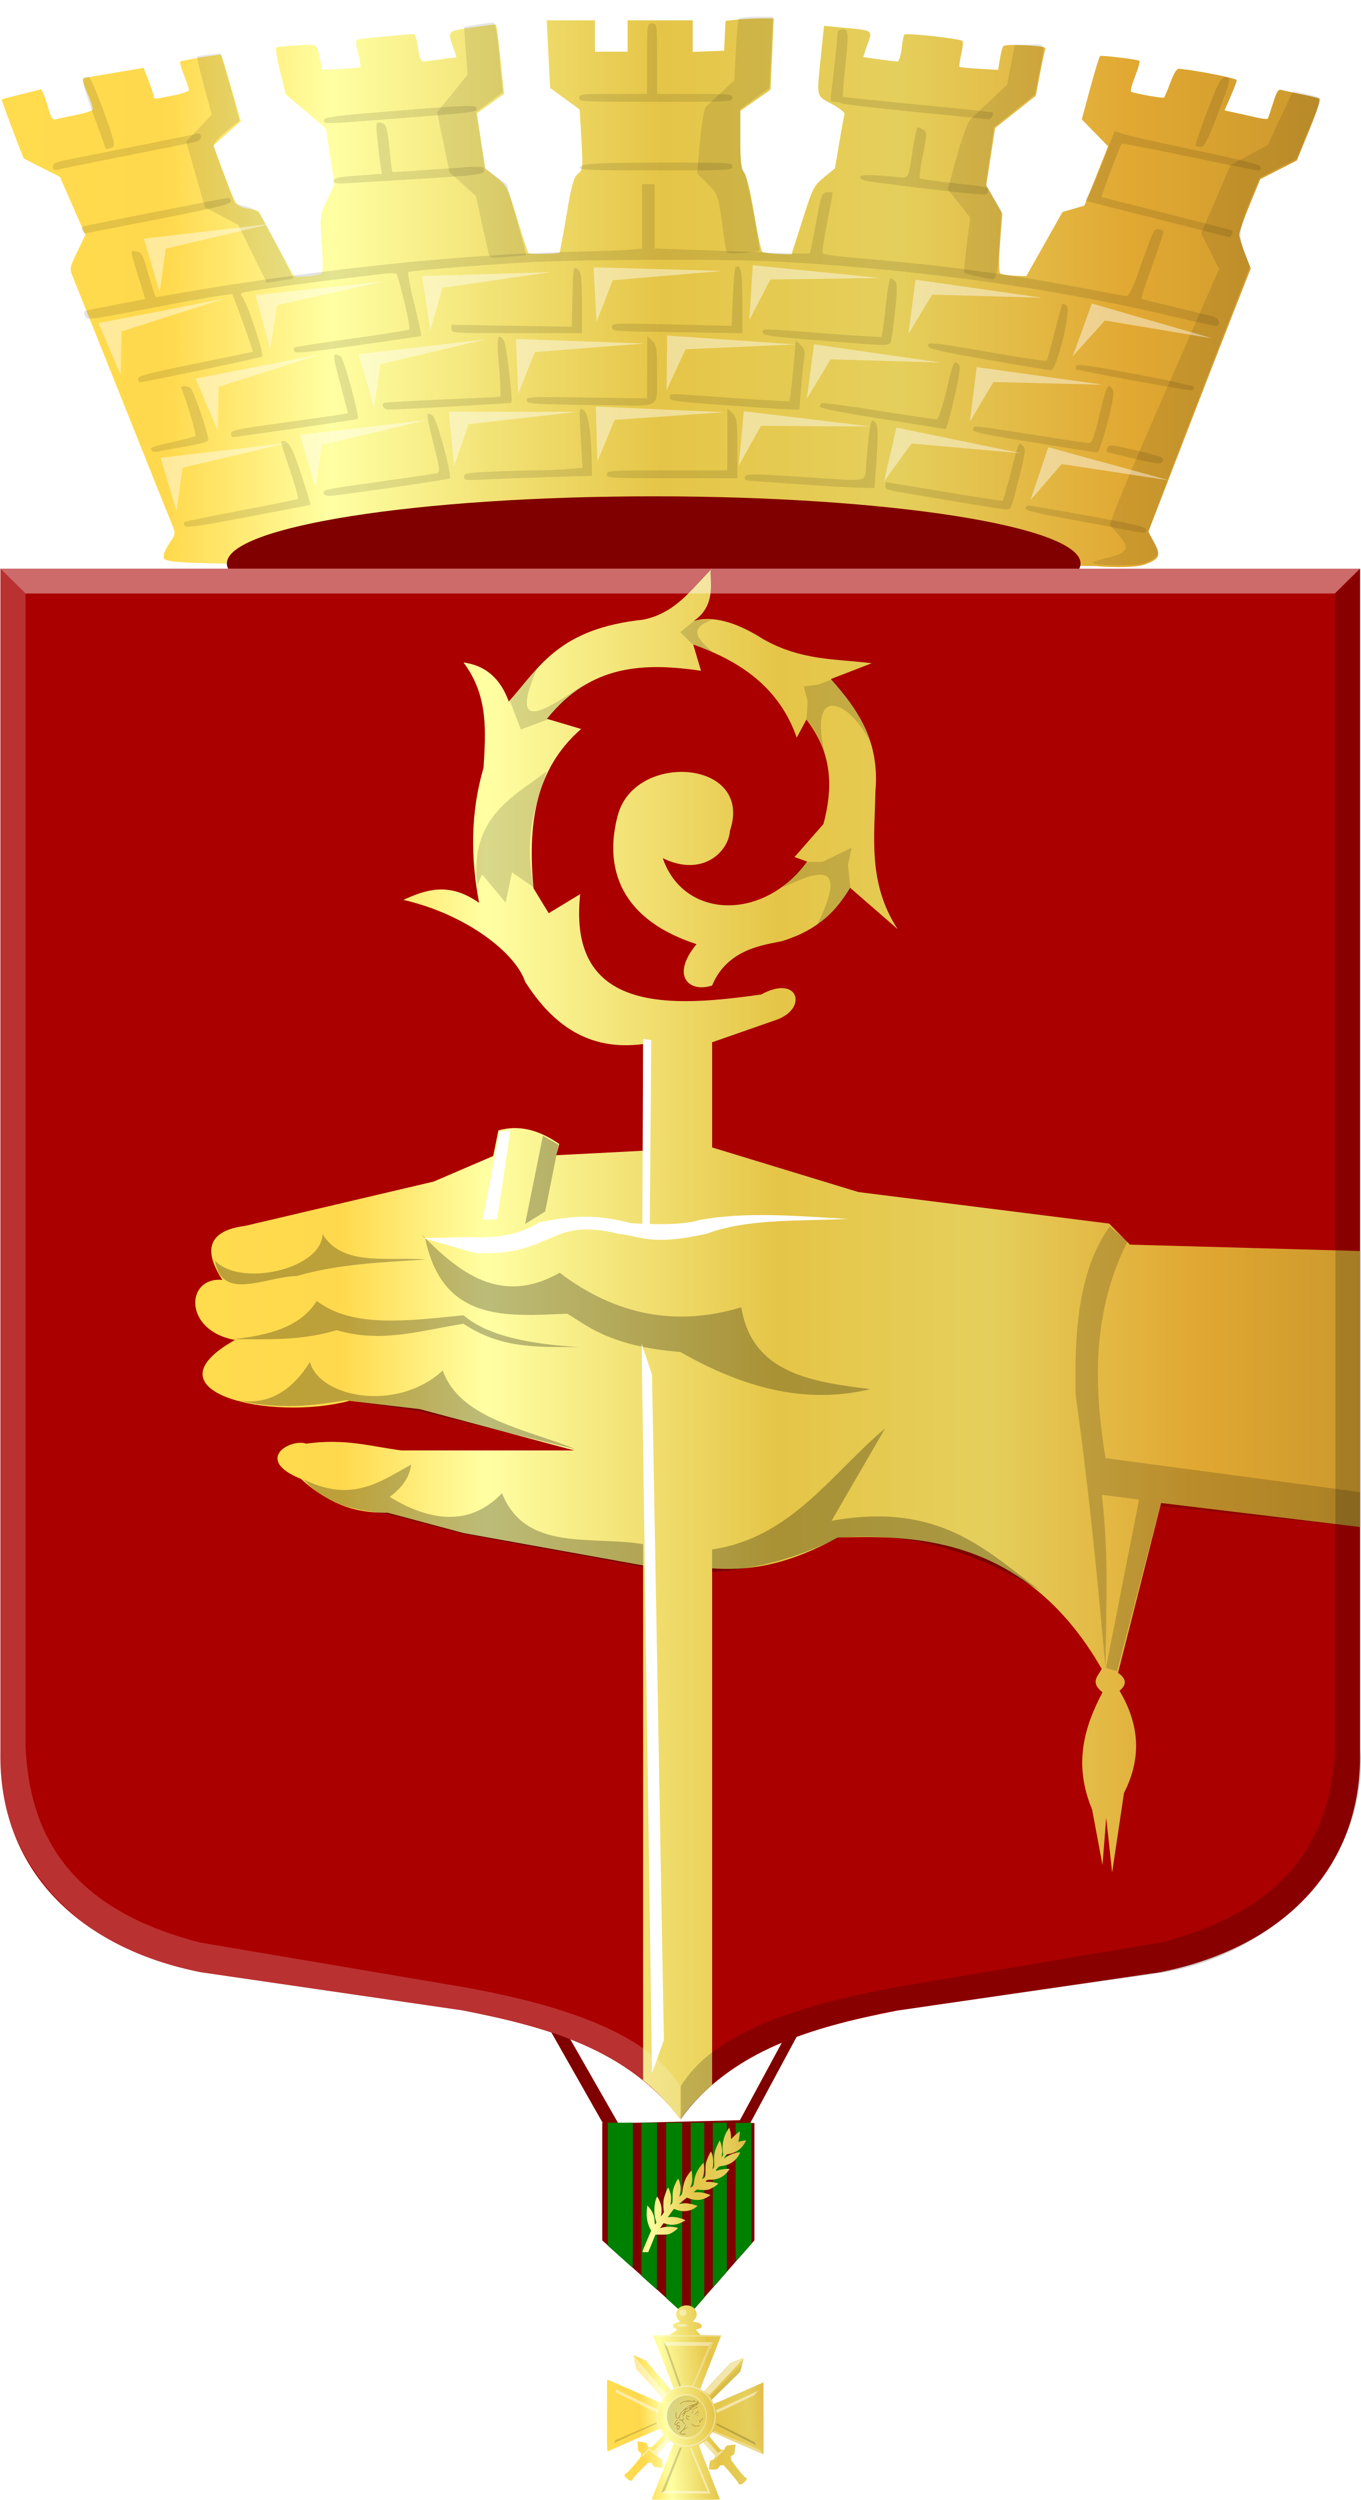<?xml version="1.0" encoding="UTF-8" standalone="no"?>
<!-- Created with Inkscape (http://www.inkscape.org/) -->

<svg
   xmlns:dc="http://purl.org/dc/elements/1.1/"
   xmlns:cc="http://creativecommons.org/ns#"
   xmlns:rdf="http://www.w3.org/1999/02/22-rdf-syntax-ns#"
   xmlns:svg="http://www.w3.org/2000/svg"
   xmlns="http://www.w3.org/2000/svg"
   xmlns:xlink="http://www.w3.org/1999/xlink"
   xmlns:sodipodi="http://sodipodi.sourceforge.net/DTD/sodipodi-0.dtd"
   xmlns:inkscape="http://www.inkscape.org/namespaces/inkscape"
   width="463.133"
   height="850.253"
   id="svg41043"
   version="1.1"
   inkscape:version="0.48.4 r9939"
   sodipodi:docname="Nieuw document 279">
  <defs
     id="defs41045">
    <linearGradient
       inkscape:collect="always"
       xlink:href="#linearGradient36465-9-0"
       id="linearGradient39798-2"
       x1="-3508.426"
       y1="-1296.941"
       x2="-3112.07"
       y2="-1296.941"
       gradientUnits="userSpaceOnUse"
       gradientTransform="matrix(-1,0,0,1.012,-2934.341,1864.862)" />
    <linearGradient
       id="linearGradient36465-9-0">
      <stop
         style="stop-color:#cc992d;stop-opacity:1;"
         offset="0"
         id="stop36467-3-0" />
      <stop
         style="stop-color:#e1a832;stop-opacity:1;"
         offset="0.143"
         id="stop36469-1-0" />
      <stop
         id="stop36471-1-8"
         offset="0.321"
         style="stop-color:#e5cf5c;stop-opacity:1;" />
      <stop
         style="stop-color:#e5c547;stop-opacity:1;"
         offset="0.5"
         id="stop36473-9-5" />
      <stop
         id="stop36475-1-2"
         offset="0.75"
         style="stop-color:#ffffa3;stop-opacity:1;" />
      <stop
         style="stop-color:#ffd94d;stop-opacity:1;"
         offset="0.875"
         id="stop36477-2-8" />
      <stop
         id="stop36479-4-8"
         offset="1"
         style="stop-color:#ffdb4e;stop-opacity:1;" />
    </linearGradient>
    <filter
       color-interpolation-filters="sRGB"
       inkscape:collect="always"
       id="filter17929">
      <feGaussianBlur
         inkscape:collect="always"
         stdDeviation="3.662"
         id="feGaussianBlur17931" />
    </filter>
    <linearGradient
       y2="-120.957"
       x2="-7.449"
       y1="-120.957"
       x1="-533.105"
       gradientTransform="matrix(-0.853,0,0,0.667,105.508,276.038)"
       gradientUnits="userSpaceOnUse"
       id="linearGradient40707"
       xlink:href="#linearGradient4053-4-9-3-1-7-2-4-5-0-9-1-0-5-0-4-9-9"
       inkscape:collect="always" />
    <linearGradient
       id="linearGradient4053-4-9-3-1-7-2-4-5-0-9-1-0-5-0-4-9-9">
      <stop
         id="stop4055-9-5-8-3-0-0-0-1-9-5-3-5-7-6-2-8-2"
         offset="0"
         style="stop-color:#cc992d;stop-opacity:1;" />
      <stop
         id="stop4057-8-8-5-6-8-8-0-0-4-3-2-0-3-4-1-5-4"
         offset="0.143"
         style="stop-color:#e1a832;stop-opacity:1;" />
      <stop
         style="stop-color:#e5cf5c;stop-opacity:1;"
         offset="0.321"
         id="stop4059-2-9-9-4-1-7-5-3-4-0-8-6-0-8-2-6-9" />
      <stop
         id="stop4061-4-6-3-5-8-8-9-9-3-9-1-5-2-9-7-6-1"
         offset="0.5"
         style="stop-color:#e5c547;stop-opacity:1;" />
      <stop
         style="stop-color:#ffffa3;stop-opacity:1;"
         offset="0.75"
         id="stop4063-5-2-0-7-2-3-7-9-5-5-9-6-5-7-5-7-0-5" />
      <stop
         id="stop4065-2-5-2-2-0-3-5-8-8-5-4-1-7-6-9-7-7"
         offset="0.875"
         style="stop-color:#ffd94d;stop-opacity:1;" />
      <stop
         style="stop-color:#ffdb4e;stop-opacity:1;"
         offset="1"
         id="stop4067-9-7-5-0-3-0-3-9-4-1-6-8-7-2-5-2-3" />
    </linearGradient>
    <linearGradient
       inkscape:collect="always"
       xlink:href="#linearGradient28666-5"
       id="linearGradient28672-9"
       x1="-913.929"
       y1="529.031"
       x2="-838.929"
       y2="529.031"
       gradientUnits="userSpaceOnUse" />
    <linearGradient
       inkscape:collect="always"
       id="linearGradient28666-5">
      <stop
         style="stop-color:#000000;stop-opacity:1;"
         offset="0"
         id="stop28668-4" />
      <stop
         style="stop-color:#000000;stop-opacity:0;"
         offset="1"
         id="stop28670-3" />
    </linearGradient>
    <linearGradient
       inkscape:collect="always"
       xlink:href="#linearGradient4053-4-8-3-4-70-5"
       id="linearGradient28751-2"
       x1="-1047.633"
       y1="292.36"
       x2="-659.042"
       y2="326.705"
       gradientUnits="userSpaceOnUse"
       gradientTransform="matrix(-0.171,0,0,0.18,205.166,823.861)" />
    <linearGradient
       id="linearGradient4053-4-8-3-4-70-5">
      <stop
         style="stop-color:#cc992d;stop-opacity:1;"
         offset="0"
         id="stop4055-9-6-3-5-7-6" />
      <stop
         style="stop-color:#e1a832;stop-opacity:1;"
         offset="0.143"
         id="stop4057-8-0-4-2-91-08" />
      <stop
         id="stop4059-2-1-2-9-5-8"
         offset="0.321"
         style="stop-color:#e5cf5c;stop-opacity:1;" />
      <stop
         style="stop-color:#e5c547;stop-opacity:1;"
         offset="0.5"
         id="stop4061-4-2-2-12-86-1" />
      <stop
         id="stop4063-5-6-0-49-39-5"
         offset="0.75"
         style="stop-color:#ffffa3;stop-opacity:1;" />
      <stop
         style="stop-color:#ffd94d;stop-opacity:1;"
         offset="0.875"
         id="stop4065-2-0-1-93-45-7" />
      <stop
         id="stop4067-9-5-2-76-3-5"
         offset="1"
         style="stop-color:#ffdb4e;stop-opacity:1;" />
    </linearGradient>
  </defs>
  <sodipodi:namedview
     id="base"
     pagecolor="#ffffff"
     bordercolor="#666666"
     borderopacity="1.0"
     inkscape:pageopacity="0.0"
     inkscape:pageshadow="2"
     inkscape:zoom="0.35"
     inkscape:cx="263.70947"
     inkscape:cy="413.69806"
     inkscape:document-units="px"
     inkscape:current-layer="layer1"
     showgrid="false"
     fit-margin-top="0"
     fit-margin-left="0"
     fit-margin-right="0"
     fit-margin-bottom="0"
     inkscape:window-width="1600"
     inkscape:window-height="837"
     inkscape:window-x="-8"
     inkscape:window-y="-8"
     inkscape:window-maximized="1" />
  <g
     inkscape:label="Laag 1"
     inkscape:groupmode="layer"
     id="layer1"
     transform="translate(-111.291,-95.807)">
    <path
       style="fill:#800000;stroke:none"
       d="m 290.339,771.989 34.85,61.367 36.871,-8.081 3.283,-5.051 28.537,-53.033 -4.041,0.253 -26.769,49.498 -41.416,1.01 -27.274,-47.73 z"
       id="path28840"
       inkscape:connector-curvature="0" />
    <path
       style="fill:#800000;fill-opacity:1;stroke:none"
       d="m 316.232,820.729 0,37.08 28.939,26.007 22.834,-26.007 0,-39.912 -51.773,0 z"
       id="path28567"
       inkscape:connector-curvature="0" />
    <path
       style="fill:#008000"
       d="m 346.33,850.18 0,-32.385 2.308,0 2.308,0 0,29.757 0,29.757 -2.254,2.553 c -1.24,1.404 -2.278,2.586 -2.308,2.628 -0.03,0.041 -0.053,-14.498 -0.053,-32.31 z m -5.684,29.678 -2.693,-2.448 0,-29.807 0,-29.807 2.735,0 2.735,0 0,32.264 c 0,17.745 -0.019,32.26 -0.043,32.255 -0.024,-0.01 -1.254,-1.111 -2.735,-2.457 z m -8.467,-7.628 -2.602,-2.345 0,-26.045 0,-26.045 2.65,0 2.65,0 0,28.389 c 0,15.614 -0.022,28.389 -0.048,28.389 -0.026,0 -1.219,-1.055 -2.65,-2.344 z m 21.681,-26.36 -0.01,-28.074 2.393,0 2.393,0 0,25.349 0,25.349 -1.496,1.706 c -0.823,0.938 -1.896,2.164 -2.385,2.724 l -0.889,1.019 -0.01,-28.074 z m -31.517,17.52 -4.219,-3.794 0,-20.9 0,-20.9 4.274,0 4.274,0 0,24.694 c 0,13.582 -0.025,24.694 -0.055,24.694 -0.03,0 -1.953,-1.707 -4.274,-3.794 z m 39.244,-22.027 0.043,-23.477 2.692,-0.049 2.692,-0.049 0,20.598 0,20.598 -2.578,2.929 c -1.418,1.611 -2.648,2.929 -2.733,2.929 -0.093,0 -0.138,-9.439 -0.112,-23.477 z"
       id="path28626"
       inkscape:connector-curvature="0" />
    <path
       style="fill:url(#linearGradient28751-2);fill-opacity:1"
       d="m 333.09,945.836 c 0.046,-0.124 1.711,-4.353 3.701,-9.398 1.99,-5.045 3.634,-9.25 3.653,-9.345 0.019,-0.094 -0.25,-0.365 -0.597,-0.602 l -0.632,-0.43 -2.225,2.183 c -1.887,1.851 -2.2,2.233 -2.058,2.513 0.092,0.181 0.147,0.421 0.122,0.532 -0.025,0.111 0.276,0.338 0.667,0.503 0.392,0.165 0.748,0.341 0.791,0.391 0.043,0.049 0.133,0.719 0.2,1.487 l 0.121,1.397 -0.76,0 c -0.418,0 -1.104,-0.05 -1.524,-0.111 -0.686,-0.099 -0.807,-0.192 -1.174,-0.901 -0.424,-0.818 -0.594,-0.952 -0.717,-0.565 -0.055,0.174 -0.138,0.168 -0.365,-0.03 -0.264,-0.23 -0.556,0.016 -2.988,2.523 -1.482,1.528 -2.749,2.961 -2.815,3.184 -0.193,0.652 -0.921,0.523 -1.866,-0.331 -0.955,-0.863 -1.081,-1.482 -0.354,-1.738 0.679,-0.239 5.368,-5.664 5.145,-5.952 -0.121,-0.156 -0.107,-0.311 0.045,-0.504 0.182,-0.231 0.164,-0.32 -0.107,-0.526 -0.978,-0.742 -0.955,-0.692 -1.053,-2.343 l -0.094,-1.594 0.667,0.109 c 0.367,0.06 1.077,0.165 1.577,0.233 0.705,0.096 0.943,0.21 1.052,0.504 0.078,0.209 0.23,0.621 0.338,0.915 0.156,0.424 0.229,0.48 0.353,0.27 0.124,-0.21 0.222,-0.221 0.477,-0.054 0.284,0.185 0.568,-0.051 2.43,-2.019 l 2.109,-2.229 -0.483,-0.955 c -0.266,-0.525 -0.535,-1.018 -0.6,-1.094 -0.064,-0.076 -4.111,1.614 -8.994,3.756 -4.882,2.142 -8.973,3.937 -9.091,3.989 -0.17,0.075 -0.214,-2.432 -0.214,-12.182 0,-6.752 0.043,-12.276 0.097,-12.276 0.053,0 4.17,1.784 9.15,3.966 4.979,2.181 9.111,3.965 9.181,3.965 0.07,0 0.271,-0.279 0.445,-0.621 l 0.317,-0.621 -0.577,-0.708 c -0.318,-0.39 -2.394,-2.686 -4.614,-5.102 l -4.037,-4.394 -0.466,-2.312 c -0.256,-1.272 -0.44,-2.339 -0.408,-2.373 0.032,-0.033 1.009,0.358 2.172,0.87 l 2.114,0.931 4.258,5.087 c 4.101,4.899 4.273,5.079 4.682,4.883 0.233,-0.112 0.424,-0.292 0.423,-0.4 0,-0.108 -1.577,-4.201 -3.504,-9.095 -1.927,-4.894 -3.504,-8.97 -3.504,-9.058 0,-0.087 1.246,-0.159 2.768,-0.159 l 2.768,0 1.342,-0.929 1.342,-0.929 -0.632,-0.378 c -1.5,-0.897 -1.151,-1.512 1.237,-2.179 0.347,-0.097 0.338,-0.128 -0.196,-0.691 -0.704,-0.742 -0.97,-1.684 -0.736,-2.6 0.768,-2.999 5.673,-3.237 6.728,-0.326 0.385,1.062 0.225,1.914 -0.521,2.785 l -0.582,0.68 1.06,0.208 c 2.28,0.447 2.673,1.884 0.632,2.314 -0.284,0.06 -0.549,0.166 -0.59,0.235 -0.041,0.069 0.289,0.503 0.732,0.964 l 0.807,0.838 3.512,0.049 3.512,0.048 -3.55,9.012 c -1.953,4.957 -3.553,9.065 -3.557,9.13 -0.01,0.064 0.282,0.298 0.634,0.518 l 0.641,0.401 4.465,-4.832 4.465,-4.832 2.202,-0.843 c 1.211,-0.464 2.233,-0.815 2.271,-0.781 0.038,0.033 -0.185,1.077 -0.496,2.319 l -0.564,2.258 -4.524,4.46 c -2.488,2.453 -4.684,4.593 -4.88,4.757 -0.352,0.294 -0.352,0.306 -0.04,1.036 0.174,0.406 0.362,0.738 0.418,0.737 0.056,0 3.872,-1.651 8.479,-3.666 l 8.376,-3.664 0.044,12.167 c 0.024,6.692 0.01,12.207 -0.041,12.257 -0.047,0.049 -3.943,-1.606 -8.657,-3.679 -4.714,-2.073 -8.619,-3.786 -8.677,-3.807 -0.058,-0.021 -0.319,0.288 -0.58,0.686 l -0.475,0.723 0.475,0.594 c 2.44,3.052 3.4,4.085 3.714,3.999 0.183,-0.05 0.421,-0.014 0.53,0.081 0.138,0.121 0.29,-0.046 0.51,-0.559 0.172,-0.402 0.434,-0.797 0.581,-0.878 0.148,-0.08 0.913,-0.204 1.701,-0.274 l 1.432,-0.128 -0.095,0.42 c -0.052,0.231 -0.147,0.957 -0.21,1.614 -0.112,1.154 -0.138,1.207 -0.782,1.589 -0.679,0.402 -0.807,0.619 -0.487,0.828 0.123,0.08 0.118,0.195 -0.016,0.366 -0.156,0.198 0.288,0.864 2.179,3.273 1.55,1.973 2.506,3.045 2.752,3.083 0.672,0.103 0.472,0.815 -0.459,1.638 -0.954,0.842 -1.899,1.031 -1.899,0.379 0,-0.354 -5.006,-6.311 -5.303,-6.311 -0.081,0 -0.197,0.085 -0.258,0.189 -0.076,0.13 -0.183,0.125 -0.344,-0.015 -0.184,-0.161 -0.334,-0.052 -0.711,0.518 -0.557,0.84 -0.767,0.924 -2.316,0.928 -1.326,0 -1.294,0.068 -0.964,-1.926 0.189,-1.145 0.191,-1.147 0.907,-1.349 0.598,-0.169 0.747,-0.304 0.899,-0.815 l 0.182,-0.613 -2.075,-2.268 -2.075,-2.268 -0.724,0.389 c -0.398,0.214 -0.724,0.466 -0.724,0.56 0,0.094 1.586,4.208 3.524,9.144 1.938,4.936 3.562,9.075 3.608,9.199 0.067,0.179 -2.317,0.225 -11.577,0.225 -9.259,0 -11.644,-0.047 -11.578,-0.225 z m -3.188,-84.094 c -0.051,-0.088 0.591,-1.737 1.427,-3.664 l 1.521,-3.504 -0.499,-1.076 c -0.928,-2 -1.228,-4.312 -0.877,-6.743 l 0.116,-0.8 0.724,0.868 c 1.089,1.305 1.602,2.595 1.714,4.307 0.092,1.418 0.099,1.436 0.398,1.047 0.293,-0.382 0.291,-0.435 -0.055,-1.427 -0.534,-1.533 -0.533,-4.691 0,-6.483 0.214,-0.719 0.445,-1.307 0.513,-1.307 0.211,0 1.016,1.664 1.303,2.691 0.305,1.091 0.343,2.263 0.11,3.347 l -0.155,0.721 0.585,-0.721 c 0.322,-0.397 0.545,-0.834 0.497,-0.973 -0.225,-0.643 -0.277,-2.952 -0.092,-4.073 0.188,-1.136 1.291,-4.057 1.532,-4.056 0.145,0 0.648,1.356 0.89,2.4 0.194,0.835 0.13,2.556 -0.123,3.292 -0.105,0.305 -0.068,0.298 0.31,-0.066 0.409,-0.392 0.429,-0.505 0.43,-2.433 0,-1.609 0.077,-2.256 0.375,-3.164 0.446,-1.362 1.363,-3.131 1.557,-3.004 0.222,0.145 0.681,1.717 0.792,2.716 0.095,0.851 -0.076,2.192 -0.389,3.051 -0.116,0.319 -0.072,0.309 0.398,-0.091 0.468,-0.398 0.542,-0.593 0.651,-1.711 0.169,-1.725 0.813,-3.784 1.522,-4.867 0.9,-1.374 1.425,-1.996 1.563,-1.853 0.068,0.071 0.162,0.894 0.209,1.828 0.081,1.636 0.01,2.119 -0.569,3.612 -0.13,0.337 -0.122,0.337 0.416,0 0.301,-0.188 0.576,-0.504 0.609,-0.704 0.034,-0.199 0.141,-0.925 0.24,-1.614 0.226,-1.579 1.102,-3.476 2.236,-4.843 l 0.859,-1.035 0.131,0.501 c 0.253,0.969 0.122,3.158 -0.247,4.147 -0.307,0.821 -0.316,0.922 -0.069,0.783 0.797,-0.45 0.923,-0.828 0.891,-2.672 -0.017,-0.973 0.053,-2.171 0.156,-2.664 0.187,-0.893 1.499,-3.87 1.706,-3.87 0.06,0 0.257,0.426 0.438,0.946 0.351,1.011 0.453,3.298 0.199,4.461 l -0.138,0.631 0.345,-0.451 c 0.312,-0.408 0.336,-0.623 0.245,-2.253 -0.124,-2.23 0.185,-3.712 1.197,-5.736 l 0.705,-1.41 0.312,0.775 c 0.302,0.75 0.668,3.049 0.551,3.463 -0.032,0.112 -0.101,0.487 -0.154,0.834 l -0.097,0.631 0.317,-0.397 c 0.275,-0.344 0.295,-0.524 0.149,-1.352 -0.389,-2.212 0.199,-5.149 1.437,-7.173 l 0.716,-1.172 0.301,0.991 c 0.165,0.545 0.306,1.434 0.311,1.975 l 0.01,0.984 0.727,-0.728 c 0.898,-0.899 2.173,-1.938 2.262,-1.844 0.108,0.114 -0.219,2.559 -0.415,3.101 -0.099,0.274 -0.109,0.452 -0.024,0.396 0.086,-0.056 0.705,-0.211 1.376,-0.345 1.408,-0.281 1.399,-0.309 0.418,1.248 -1.06,1.684 -2.8,2.808 -4.922,3.179 -1.031,0.18 -1.116,0.233 -1.484,0.923 l -0.39,0.732 0.499,-0.371 c 0.754,-0.561 1.914,-1.148 2.791,-1.413 1.031,-0.311 2.238,-0.509 2.238,-0.366 0,0.298 -0.716,1.518 -1.225,2.09 -1.315,1.476 -2.682,2.179 -4.869,2.506 -0.936,0.14 -1.217,0.263 -1.545,0.676 -0.854,1.077 -0.837,1.13 0.25,0.779 1.071,-0.346 3.799,-0.603 3.799,-0.358 0,0.084 -0.417,0.628 -0.927,1.209 -1.425,1.623 -3.234,2.39 -5.636,2.39 -0.859,0 -1.139,0.073 -1.386,0.36 -0.306,0.357 -0.298,0.36 0.785,0.365 0.969,0 1.466,0.078 3.033,0.455 0.385,0.093 0.376,0.116 -0.256,0.654 -0.361,0.307 -1.156,0.809 -1.767,1.116 -0.97,0.487 -1.296,0.559 -2.564,0.561 -0.799,0 -1.651,-0.055 -1.892,-0.127 -0.342,-0.101 -0.566,-0.018 -1.012,0.374 l -0.573,0.504 1.354,-0.011 c 0.946,-0.01 1.805,0.122 2.85,0.432 0.823,0.244 1.496,0.489 1.496,0.546 0,0.056 -0.526,0.402 -1.168,0.768 -1.863,1.061 -3.77,1.187 -6.023,0.398 l -0.826,-0.289 -1.419,1.105 c -1.414,1.101 -1.417,1.105 -0.735,0.994 0.376,-0.061 0.914,-0.146 1.197,-0.189 0.657,-0.1 2.28,0.149 3.581,0.55 l 1.017,0.313 -0.417,0.356 c -1.753,1.497 -4.588,1.886 -6.877,0.944 -0.354,-0.146 -0.678,-0.265 -0.719,-0.265 -0.04,0 -0.536,0.639 -1.1,1.421 l -1.026,1.421 1.061,-0.085 c 1.175,-0.094 3.088,0.267 4.254,0.804 l 0.739,0.34 -1.33,0.694 c -1.653,0.862 -3.409,1.052 -5.098,0.553 -0.572,-0.169 -1.056,-0.281 -1.077,-0.248 -0.02,0.033 -0.299,0.417 -0.619,0.854 l -0.582,0.795 0.506,-0.137 c 1.344,-0.363 2.631,-0.444 4.053,-0.254 0.823,0.11 1.496,0.264 1.496,0.343 0,0.258 -1.261,1.253 -2.222,1.753 -0.874,0.455 -1.097,0.49 -3.158,0.496 l -2.218,0.01 -1.223,2.967 -1.223,2.967 -0.946,0.054 c -0.52,0.03 -0.988,-0.019 -1.04,-0.106 z"
       id="path28555"
       inkscape:connector-curvature="0" />
    <path
       sodipodi:type="arc"
       style="opacity:0.151;fill:url(#linearGradient28672-9);fill-opacity:1;stroke:none"
       id="path28664"
       sodipodi:cx="-876.42859"
       sodipodi:cy="529.03088"
       sodipodi:rx="37.5"
       sodipodi:ry="37.857143"
       d="m -838.929,529.031 c 0,20.908 -16.789,37.857 -37.5,37.857 -20.711,0 -37.5,-16.949 -37.5,-37.857 0,-20.908 16.789,-37.857 37.5,-37.857 20.711,0 37.5,16.949 37.5,37.857 z"
       transform="matrix(0.175,0,0,0.185,498.202,819.739)" />
    <path
       sodipodi:type="arc"
       style="fill:none;stroke:#f8f8f8;stroke-width:2.247;stroke-miterlimit:4;stroke-opacity:0.509;stroke-dasharray:none"
       id="path28676"
       sodipodi:cx="-785.71429"
       sodipodi:cy="601.35229"
       sodipodi:rx="57.857143"
       sodipodi:ry="51.964287"
       d="m -727.857,601.352 c 0,28.699 -25.904,51.964 -57.857,51.964 -31.954,0 -57.857,-23.265 -57.857,-51.964 0,-28.699 25.904,-51.964 57.857,-51.964 31.954,0 57.857,23.265 57.857,51.964 z"
       transform="matrix(0.171,0,0,0.196,479.113,799.68)" />
    <path
       sodipodi:type="arc"
       style="fill:none;stroke:#f8f8f8;stroke-width:2.247;stroke-miterlimit:4;stroke-opacity:0.509;stroke-dasharray:none"
       id="path28676-2"
       sodipodi:cx="-785.71429"
       sodipodi:cy="601.35229"
       sodipodi:rx="57.857143"
       sodipodi:ry="51.964287"
       d="m -727.857,601.352 c 0,28.699 -25.904,51.964 -57.857,51.964 -31.954,0 -57.857,-23.265 -57.857,-51.964 0,-28.699 25.904,-51.964 57.857,-51.964 31.954,0 57.857,23.265 57.857,51.964 z"
       transform="matrix(0.118,0,0,0.143,437.553,831.757)" />
    <path
       style="fill:#ffffff;fill-opacity:0.472;stroke:none"
       d="m 320.867,908.467 14.376,7.01 -0.216,1.093 -14.203,-7.01 z"
       id="path28715"
       inkscape:connector-curvature="0" />
    <path
       style="fill:#ffffff;fill-opacity:0.467;stroke:none"
       d="m 338.049,910.243 -11.138,-13.337 0.907,4.962 9.109,9.923 z"
       id="path28717"
       inkscape:connector-curvature="0" />
    <path
       style="fill:#ffffff;fill-opacity:0.448;stroke:none"
       d="m 336.995,892.367 0.641,1.288 14.744,0.064 1.618,-1.287 z"
       id="path28719"
       inkscape:connector-curvature="0" />
    <path
       style="fill:#ffffff;fill-opacity:0.462;stroke:none"
       d="m 338.027,925.264 1.123,0.933 -4.274,4.393 -0.237,0.751 -2.396,-2.208 -2.353,2.253 -0.432,-0.182 2.698,-2.822 1.425,1.115 z"
       id="path28721"
       inkscape:connector-curvature="0" />
    <path
       style="fill:#ffffff;fill-opacity:0.467;stroke:none"
       d="m 350.547,926.63 4.274,4.415 -0.216,1.092 2.936,-2.777 -0.928,-0.023 -0.906,0.819 -3.95,-4.37 z"
       id="path28723"
       inkscape:connector-curvature="0" />
    <path
       style="fill:#ffffff;fill-opacity:0.5;stroke:none"
       d="m 354.993,915.523 0.237,1.024 12.688,-6.031 1.429,-1.593 z"
       id="path28725"
       inkscape:connector-curvature="0" />
    <path
       style="fill:#ffffff;fill-opacity:0.524;stroke:none"
       d="m 352.64,910.47 11.786,-12.609 -4.576,1.639 -8.85,9.696 z"
       id="path28727"
       inkscape:connector-curvature="0" />
    <path
       style="fill:#ffffff;fill-opacity:0.476;stroke:none"
       d="m 345.992,928.268 6.044,14.885 -14.505,-0.228 -1.295,0.865 16.837,0.137 -6.519,-15.522 z"
       id="path28729"
       inkscape:connector-curvature="0" />
    <path
       style="fill:#ffffff;fill-opacity:0.278;stroke:none"
       d="m 353.968,892.56 -1.618,1.288 -5.586,13.615 0.488,0.096 z"
       id="path28731"
       inkscape:connector-curvature="0" />
    <path
       style="fill:#000000;fill-opacity:0.057;stroke:none"
       d="m 363.735,899.819 -10.749,11.107 0.647,1.001 9.498,-9.423 z"
       id="path28733"
       inkscape:connector-curvature="0" />
    <path
       style="fill:#000000;fill-opacity:0.189;stroke:none"
       d="m 355.058,920.576 13.577,6.965 -0.717,-1.161 -12.71,-6.35 z"
       id="path28735"
       inkscape:connector-curvature="0" />
    <path
       style="fill:#ffffff;fill-opacity:0.307;stroke:none"
       d="m 353.957,923.147 17.096,7.329 -1.036,-1.365 -15.822,-6.578 z"
       id="path28737"
       inkscape:connector-curvature="0" />
    <path
       style="fill:#000000;fill-opacity:0.156;stroke:none"
       d="m 334.675,919.726 -13.981,6.019 -0.427,0.998 14.409,-6.566 z"
       id="path28739"
       inkscape:connector-curvature="0" />
    <path
       style="fill:#000000;fill-opacity:0.17;stroke:none"
       d="m 336.236,943.836 1.295,-0.819 5.742,-14.657 -0.604,-0.091 z"
       id="path28741"
       inkscape:connector-curvature="0" />
    <path
       style="fill:#000000;fill-opacity:0.17;stroke:none"
       d="m 337.056,892.399 5.396,15.158 0.561,-0.319 -4.576,-12.928 z"
       id="path28743"
       inkscape:connector-curvature="0" />
    <path
       style="fill:#f2e3a5;fill-opacity:1"
       d="m 342.49,923.423 c -0.321,-0.377 -0.32,-0.387 0.012,-0.586 0.681,-0.408 1.462,-1.355 1.565,-1.898 0.058,-0.307 0.182,-0.558 0.275,-0.558 0.169,0 0.125,0.301 -0.142,0.991 -0.137,0.354 -0.131,0.354 0.337,0.031 0.644,-0.445 0.766,-0.256 0.138,0.215 -0.275,0.206 -0.548,0.323 -0.608,0.26 -0.06,-0.063 -0.109,-0.021 -0.109,0.093 0,0.114 -0.31,0.415 -0.69,0.667 -0.38,0.253 -0.644,0.538 -0.588,0.633 0.056,0.096 0.477,0.174 0.936,0.174 0.459,0 0.882,0.081 0.94,0.18 0.066,0.112 -0.246,0.18 -0.818,0.18 -0.726,0 -0.993,-0.082 -1.249,-0.383 z m -1.006,-1.532 c -0.192,-0.202 -0.244,-0.453 -0.17,-0.811 0.097,-0.467 0.064,-0.518 -0.333,-0.518 -0.563,0 -0.591,-0.522 -0.067,-1.269 0.364,-0.519 0.823,-0.716 0.823,-0.353 0,0.099 -0.088,0.18 -0.195,0.18 -0.263,0 -0.648,0.557 -0.654,0.946 -0.01,0.426 0.288,0.401 0.419,-0.036 0.128,-0.425 0.735,-0.662 0.994,-0.388 0.137,0.144 0.087,0.198 -0.182,0.198 -0.204,0 -0.452,0.162 -0.553,0.36 -0.164,0.324 -0.13,0.361 0.336,0.361 0.46,0 0.519,0.06 0.519,0.528 0,0.29 -0.121,0.655 -0.269,0.811 -0.331,0.349 -0.328,0.349 -0.668,-0.01 z m 0.595,-0.619 c 0,-0.192 -0.115,-0.35 -0.256,-0.35 -0.254,0 -0.358,0.553 -0.147,0.776 0.178,0.188 0.404,-0.05 0.404,-0.426 z m 5.299,-0.292 c -0.445,-0.19 -1.197,-0.797 -1.197,-0.966 0,-0.089 0.28,0.038 0.622,0.283 0.66,0.472 1.298,0.557 2.017,0.269 0.409,-0.164 0.634,0.027 0.294,0.249 -0.251,0.164 -1.469,0.28 -1.736,0.166 z m -3.973,-1.408 c -0.286,-0.465 -0.508,-0.629 -0.856,-0.631 -0.259,0 -0.47,-0.093 -0.47,-0.205 0,-0.131 0.19,-0.163 0.539,-0.089 0.423,0.089 0.591,0.036 0.779,-0.248 0.353,-0.531 0.62,-0.441 0.286,0.097 -0.228,0.367 -0.246,0.546 -0.093,0.901 0.105,0.244 0.27,0.443 0.366,0.443 0.096,0 0.175,0.081 0.175,0.18 0,0.375 -0.353,0.157 -0.725,-0.449 z m 5.621,-0.182 c 0.054,-0.149 0.014,-0.27 -0.091,-0.27 -0.104,0 -0.189,-0.079 -0.189,-0.176 0,-0.106 0.187,-0.092 0.47,0.037 0.647,0.293 0.665,0.317 0.38,0.507 -0.384,0.256 -0.68,0.205 -0.57,-0.097 z m 0.324,-0.621 c -0.065,-0.11 0.037,-0.191 0.24,-0.191 0.199,0 0.352,-0.117 0.352,-0.27 0,-0.149 0.082,-0.27 0.183,-0.27 0.101,0 0.158,0.182 0.128,0.406 -0.058,0.433 -0.704,0.666 -0.903,0.326 z m -4.579,-0.205 c -0.314,-0.193 -0.419,-1.148 -0.146,-1.326 0.084,-0.054 0.402,0.011 0.705,0.145 0.323,0.143 0.474,0.296 0.363,0.368 -0.104,0.068 -0.339,0.038 -0.523,-0.065 -0.446,-0.252 -0.528,-0.239 -0.528,0.084 0,0.15 0.25,0.434 0.556,0.63 0.434,0.279 0.481,0.356 0.214,0.352 -0.188,0 -0.476,-0.088 -0.641,-0.189 z m -3.712,-0.514 c -0.21,-0.413 -0.213,-1.576 -0.01,-2.085 0.105,-0.258 0.151,-0.052 0.162,0.721 0.01,0.595 0.077,1.186 0.154,1.313 0.244,0.406 0.669,0.04 0.858,-0.739 0.146,-0.601 0.455,-1.015 1.52,-2.037 1.128,-1.083 1.48,-1.316 2.255,-1.491 0.998,-0.226 2.507,-0.87 2.371,-1.013 -0.166,-0.174 -3.827,-0.233 -4.434,-0.071 -0.34,0.091 -0.821,0.333 -1.069,0.538 -0.33,0.274 -0.45,0.306 -0.45,0.122 0,-0.451 1.514,-1.094 2.666,-1.133 0.584,-0.02 1.158,0.026 1.276,0.104 0.118,0.077 0.354,0.048 0.525,-0.064 0.234,-0.154 0.361,-0.15 0.519,0.017 0.115,0.122 0.463,0.221 0.773,0.221 0.31,0 0.564,0.075 0.564,0.165 0,0.091 0.048,0.297 0.106,0.458 0.069,0.189 0.026,0.274 -0.122,0.24 -0.126,-0.029 -0.307,0.131 -0.404,0.355 -0.1,0.231 -0.494,0.536 -0.912,0.704 -0.405,0.163 -0.883,0.494 -1.063,0.735 -0.18,0.241 -0.393,0.395 -0.474,0.342 -0.081,-0.053 -0.276,0.062 -0.432,0.255 -0.157,0.193 -0.444,0.351 -0.638,0.351 -0.24,0 -0.431,0.199 -0.6,0.624 -0.136,0.343 -0.396,0.708 -0.578,0.811 -0.568,0.32 -0.626,0.206 -0.138,-0.271 0.583,-0.569 0.607,-0.76 0.047,-0.374 -0.484,0.334 -0.604,0.359 -0.604,0.123 0,-0.092 0.135,-0.214 0.299,-0.27 0.165,-0.056 0.481,-0.438 0.703,-0.849 l 0.404,-0.747 -0.793,0.699 c -0.56,0.494 -0.846,0.911 -0.976,1.423 -0.101,0.398 -0.262,0.826 -0.359,0.95 -0.267,0.343 -0.954,0.269 -1.153,-0.123 z m 3.759,-2.355 c 0.153,0 0.459,-0.203 0.679,-0.451 0.221,-0.248 0.315,-0.451 0.209,-0.451 -0.409,0 -1.071,0.437 -1.34,0.884 -0.155,0.257 -0.179,0.366 -0.053,0.242 0.125,-0.124 0.352,-0.225 0.505,-0.225 z m 1.298,-1.494 c 0.067,-0.07 -0.108,-0.128 -0.39,-0.128 -0.322,0 -0.657,0.164 -0.905,0.442 l -0.394,0.442 0.784,-0.314 c 0.431,-0.172 0.838,-0.371 0.905,-0.442 z m 0.491,0.234 c 0.06,-0.102 -0.01,-0.132 -0.161,-0.071 -0.296,0.12 -0.35,0.249 -0.104,0.249 0.088,0 0.208,-0.08 0.265,-0.178 z m 1.197,-0.541 c 0.06,-0.102 -0.01,-0.132 -0.161,-0.071 -0.296,0.12 -0.35,0.249 -0.104,0.249 0.088,0 0.208,-0.08 0.265,-0.178 z m 0.343,3.243 c -0.058,-0.099 0.014,-0.18 0.161,-0.18 0.146,0 0.267,0.081 0.267,0.18 0,0.099 -0.072,0.18 -0.161,0.18 -0.088,0 -0.208,-0.081 -0.267,-0.18 z m -0.769,-0.268 c 0,-0.03 0.232,-0.316 0.514,-0.635 0.425,-0.48 0.559,-0.542 0.769,-0.357 0.14,0.123 0.253,0.355 0.249,0.516 -0.01,0.243 -0.05,0.232 -0.263,-0.066 -0.221,-0.309 -0.281,-0.321 -0.419,-0.09 -0.089,0.148 -0.163,0.321 -0.164,0.384 0,0.11 -0.686,0.358 -0.686,0.248 z m -1.004,-0.588 c 0.29,-0.391 0.528,-0.579 0.735,-0.583 0.087,0 -0.023,0.2 -0.243,0.448 -0.454,0.51 -0.851,0.619 -0.491,0.135 z m 0.149,-0.742 c 0,-0.229 1.097,-1.013 1.667,-1.19 0.211,-0.066 0.385,-0.042 0.385,0.053 0,0.095 -0.203,0.227 -0.451,0.292 -0.248,0.066 -0.71,0.327 -1.026,0.582 -0.316,0.254 -0.575,0.373 -0.575,0.263 z"
       id="path28791-2"
       inkscape:connector-curvature="0" />
    <path
       style="fill:#baa23c;fill-opacity:1"
       d="m 342.691,923.516 c -0.321,-0.377 -0.32,-0.387 0.012,-0.586 0.681,-0.408 1.462,-1.355 1.565,-1.898 0.058,-0.307 0.182,-0.558 0.275,-0.558 0.168,0 0.125,0.301 -0.142,0.991 -0.137,0.354 -0.131,0.354 0.337,0.031 0.644,-0.445 0.766,-0.256 0.138,0.215 -0.275,0.206 -0.548,0.323 -0.608,0.26 -0.06,-0.063 -0.109,-0.021 -0.109,0.093 0,0.114 -0.31,0.415 -0.69,0.667 -0.38,0.253 -0.644,0.537 -0.588,0.633 0.056,0.096 0.477,0.174 0.936,0.174 0.459,0 0.882,0.081 0.94,0.18 0.065,0.112 -0.246,0.18 -0.818,0.18 -0.726,0 -0.994,-0.082 -1.25,-0.384 z m -1.006,-1.531 c -0.192,-0.202 -0.244,-0.453 -0.17,-0.811 0.097,-0.467 0.064,-0.518 -0.333,-0.518 -0.563,0 -0.591,-0.522 -0.067,-1.269 0.364,-0.519 0.823,-0.716 0.823,-0.353 0,0.099 -0.088,0.18 -0.195,0.18 -0.263,0 -0.648,0.557 -0.654,0.946 -0.01,0.426 0.288,0.401 0.419,-0.036 0.128,-0.425 0.735,-0.662 0.994,-0.388 0.137,0.144 0.087,0.198 -0.182,0.198 -0.203,0 -0.452,0.162 -0.553,0.36 -0.164,0.324 -0.13,0.36 0.336,0.36 0.46,0 0.519,0.06 0.519,0.528 0,0.29 -0.121,0.655 -0.269,0.811 -0.331,0.349 -0.328,0.349 -0.668,-0.01 z m 0.595,-0.619 c 0,-0.192 -0.116,-0.35 -0.256,-0.35 -0.254,0 -0.358,0.553 -0.147,0.776 0.178,0.188 0.404,-0.05 0.404,-0.426 z m 5.299,-0.292 c -0.445,-0.19 -1.197,-0.797 -1.197,-0.966 0,-0.089 0.28,0.038 0.622,0.283 0.66,0.472 1.298,0.557 2.017,0.269 0.409,-0.164 0.634,0.027 0.294,0.249 -0.251,0.164 -1.469,0.28 -1.736,0.166 z m -3.973,-1.408 c -0.286,-0.465 -0.508,-0.629 -0.856,-0.631 -0.259,0 -0.47,-0.093 -0.47,-0.205 0,-0.131 0.19,-0.163 0.539,-0.089 0.423,0.089 0.591,0.036 0.779,-0.248 0.353,-0.531 0.62,-0.441 0.286,0.096 -0.228,0.367 -0.246,0.546 -0.093,0.901 0.105,0.244 0.27,0.443 0.366,0.443 0.096,0 0.175,0.081 0.175,0.18 0,0.375 -0.353,0.157 -0.725,-0.448 z m 5.621,-0.182 c 0.054,-0.149 0.013,-0.27 -0.091,-0.27 -0.104,0 -0.189,-0.079 -0.189,-0.176 0,-0.106 0.187,-0.092 0.47,0.036 0.647,0.293 0.665,0.317 0.38,0.507 -0.384,0.256 -0.68,0.205 -0.57,-0.097 z m 0.324,-0.621 c -0.065,-0.11 0.037,-0.191 0.24,-0.191 0.199,0 0.352,-0.118 0.352,-0.27 0,-0.149 0.082,-0.27 0.183,-0.27 0.101,0 0.158,0.182 0.128,0.406 -0.058,0.433 -0.704,0.666 -0.903,0.326 z m -4.579,-0.205 c -0.314,-0.193 -0.419,-1.148 -0.146,-1.326 0.084,-0.054 0.402,0.011 0.705,0.145 0.323,0.143 0.474,0.296 0.363,0.368 -0.104,0.068 -0.339,0.039 -0.523,-0.065 -0.446,-0.252 -0.528,-0.239 -0.528,0.084 0,0.15 0.25,0.434 0.555,0.63 0.435,0.279 0.481,0.356 0.214,0.352 -0.188,0 -0.476,-0.088 -0.641,-0.189 z m -3.712,-0.515 c -0.21,-0.413 -0.213,-1.576 -0.01,-2.085 0.105,-0.258 0.151,-0.052 0.162,0.721 0.01,0.595 0.077,1.185 0.154,1.313 0.244,0.406 0.669,0.039 0.858,-0.739 0.146,-0.601 0.455,-1.015 1.52,-2.038 1.128,-1.083 1.48,-1.316 2.255,-1.491 0.998,-0.226 2.507,-0.87 2.371,-1.013 -0.166,-0.175 -3.827,-0.233 -4.434,-0.071 -0.34,0.091 -0.821,0.333 -1.069,0.538 -0.33,0.273 -0.45,0.306 -0.45,0.121 0,-0.451 1.514,-1.094 2.667,-1.133 0.584,-0.02 1.158,0.027 1.276,0.104 0.118,0.077 0.354,0.048 0.525,-0.064 0.234,-0.154 0.361,-0.15 0.52,0.017 0.115,0.121 0.463,0.221 0.773,0.221 0.31,0 0.564,0.075 0.564,0.165 0,0.091 0.048,0.297 0.106,0.458 0.069,0.189 0.026,0.274 -0.122,0.24 -0.126,-0.029 -0.307,0.131 -0.404,0.355 -0.1,0.231 -0.494,0.536 -0.912,0.704 -0.405,0.163 -0.883,0.493 -1.063,0.734 -0.18,0.241 -0.393,0.395 -0.474,0.342 -0.081,-0.053 -0.276,0.062 -0.432,0.255 -0.157,0.193 -0.444,0.351 -0.637,0.351 -0.24,0 -0.431,0.199 -0.6,0.624 -0.136,0.343 -0.396,0.708 -0.578,0.811 -0.568,0.32 -0.626,0.206 -0.138,-0.271 0.583,-0.569 0.607,-0.76 0.047,-0.374 -0.484,0.334 -0.604,0.359 -0.604,0.123 0,-0.092 0.135,-0.214 0.299,-0.27 0.165,-0.056 0.481,-0.438 0.703,-0.849 l 0.404,-0.747 -0.793,0.699 c -0.56,0.493 -0.846,0.911 -0.976,1.423 -0.101,0.399 -0.262,0.826 -0.359,0.95 -0.267,0.343 -0.954,0.269 -1.153,-0.123 z m 3.759,-2.355 c 0.153,0 0.459,-0.203 0.679,-0.451 0.221,-0.248 0.315,-0.451 0.209,-0.451 -0.409,0 -1.071,0.436 -1.34,0.884 -0.155,0.257 -0.179,0.366 -0.053,0.243 0.125,-0.124 0.352,-0.225 0.505,-0.225 z m 1.298,-1.494 c 0.067,-0.07 -0.108,-0.128 -0.39,-0.128 -0.322,0 -0.657,0.164 -0.905,0.442 l -0.394,0.442 0.783,-0.314 c 0.431,-0.172 0.838,-0.371 0.905,-0.442 z m 0.491,0.234 c 0.06,-0.102 -0.01,-0.132 -0.161,-0.071 -0.296,0.12 -0.35,0.249 -0.104,0.249 0.088,0 0.208,-0.08 0.265,-0.178 z m 1.197,-0.541 c 0.06,-0.102 -0.01,-0.132 -0.161,-0.071 -0.296,0.12 -0.35,0.249 -0.104,0.249 0.088,0 0.208,-0.08 0.265,-0.178 z m 0.343,3.243 c -0.058,-0.099 0.014,-0.18 0.161,-0.18 0.146,0 0.267,0.081 0.267,0.18 0,0.099 -0.072,0.18 -0.161,0.18 -0.088,0 -0.208,-0.081 -0.267,-0.18 z m -0.769,-0.268 c 0,-0.03 0.231,-0.315 0.514,-0.635 0.425,-0.48 0.558,-0.542 0.769,-0.357 0.14,0.123 0.252,0.355 0.249,0.516 -0.01,0.243 -0.049,0.232 -0.263,-0.066 -0.221,-0.308 -0.281,-0.321 -0.419,-0.09 -0.089,0.148 -0.163,0.321 -0.164,0.384 0,0.11 -0.686,0.358 -0.686,0.249 z m -1.004,-0.588 c 0.291,-0.39 0.529,-0.58 0.735,-0.583 0.087,0 -0.023,0.2 -0.243,0.448 -0.454,0.51 -0.851,0.619 -0.491,0.135 z m 0.149,-0.742 c 0,-0.229 1.097,-1.013 1.667,-1.19 0.211,-0.066 0.385,-0.042 0.385,0.053 0,0.095 -0.203,0.227 -0.451,0.292 -0.248,0.066 -0.71,0.327 -1.026,0.582 -0.316,0.254 -0.575,0.373 -0.575,0.263 z"
       id="path28791-2-0"
       inkscape:connector-curvature="0" />
    <rect
       style="opacity:0.425;fill:#ffffff;fill-opacity:1;stroke:none"
       id="rect29532"
       width="23.08"
       height="0.357"
       x="333.598"
       y="890.124" />
    <path
       transform="translate(2718.241,-639.264)"
       sodipodi:type="arc"
       style="opacity:0.425;fill:#ffffff;fill-opacity:1;stroke:none"
       id="path29534"
       sodipodi:cx="-2374.5535"
       sodipodi:cy="1521.6425"
       sodipodi:rx="1.25"
       sodipodi:ry="1.1383928"
       d="m -2373.303,1521.642 c 0,0.629 -0.56,1.138 -1.25,1.138 -0.69,0 -1.25,-0.51 -1.25,-1.138 0,-0.629 0.56,-1.138 1.25,-1.138 0.69,0 1.25,0.51 1.25,1.138 z" />
    <path
       transform="translate(2718.241,-639.264)"
       sodipodi:type="arc"
       style="opacity:0.425;fill:#ffffff;fill-opacity:1;stroke:none"
       id="path29536"
       sodipodi:cx="-2374.8054"
       sodipodi:cy="1526.0004"
       sodipodi:rx="1.8309015"
       sodipodi:ry="0.47350901"
       d="m -2372.974,1526 c 0,0.262 -0.82,0.473 -1.831,0.473 -1.011,0 -1.831,-0.212 -1.831,-0.473 0,-0.262 0.82,-0.473 1.831,-0.473 1.011,0 1.831,0.212 1.831,0.473 z" />
    <path
       style="fill:url(#linearGradient40707);fill-opacity:1"
       d="m 483.516,288.327 c -1.642,-0.128 -72.469,-0.303 -157.393,-0.388 -165.113,-0.166 -159.099,-0.041 -159.099,-3.294 0,-0.692 0.926,-2.617 2.058,-4.28 1.923,-2.823 1.981,-3.206 0.889,-5.805 -0.643,-1.53 -8.305,-20.638 -17.027,-42.462 -8.722,-21.824 -16.361,-40.884 -16.977,-42.356 -1.046,-2.501 -0.939,-3.048 1.635,-8.336 l 2.754,-5.66 -4.345,-9.901 -4.345,-9.901 -5.994,-3.015 c -3.297,-1.658 -6.093,-3.082 -6.214,-3.164 -0.343,-0.233 -7.79,-19.997 -7.593,-20.151 0.096,-0.076 3.163,-0.879 6.816,-1.785 l 6.641,-1.649 0.698,1.442 c 0.384,0.793 1.194,3.18 1.8,5.305 0.84,2.943 1.404,3.772 2.369,3.483 0.696,-0.209 3.736,-0.865 6.755,-1.458 3.019,-0.593 5.654,-1.416 5.857,-1.829 0.203,-0.413 -0.582,-2.935 -1.743,-5.605 -1.532,-3.521 -1.829,-4.932 -1.082,-5.139 0.566,-0.157 5.347,-1.004 10.623,-1.883 l 9.594,-1.597 1.71,4.487 c 0.94,2.468 1.71,4.83 1.71,5.249 0,0.962 -0.124,0.968 6.436,-0.32 3.211,-0.631 5.507,-1.44 5.507,-1.941 0,-0.473 -0.752,-2.749 -1.672,-5.059 -0.919,-2.309 -1.47,-4.362 -1.223,-4.561 0.543,-0.438 13.433,-2.59 13.857,-2.313 0.164,0.107 1.746,5.242 3.516,11.41 l 3.217,11.215 -2.681,2.334 c -1.475,1.284 -3.577,3.138 -4.672,4.119 l -1.991,1.785 2.699,7.218 c 5.255,14.055 4.777,13.296 8.948,14.209 l 3.719,0.814 5.762,10.769 c 3.169,5.923 6.057,11.031 6.418,11.352 0.696,0.618 7.348,0.047 9.035,-0.776 0.74,-0.361 0.824,-2.996 0.326,-10.151 -0.668,-9.606 -0.658,-9.694 1.794,-14.92 l 2.466,-5.257 -1.429,-9.545 -1.429,-9.545 -6.833,-5.762 -6.833,-5.762 -1.914,-7.778 c -1.052,-4.278 -1.662,-7.969 -1.355,-8.202 0.307,-0.233 3.516,-0.562 7.131,-0.732 7.383,-0.346 6.539,-0.95 8.015,5.738 l 0.57,2.583 6.299,-0.316 c 3.464,-0.174 6.445,-0.436 6.624,-0.582 0.179,-0.146 -0.166,-2.295 -0.766,-4.775 -1.064,-4.394 -1.045,-4.517 0.726,-4.813 1.938,-0.325 16.526,-1.676 18.129,-1.679 0.559,0 1.2,1.935 1.545,4.666 0.34,2.693 0.988,4.668 1.533,4.668 0.52,0 3.332,-0.325 6.25,-0.722 l 5.306,-0.722 -1.173,-3.446 c -1.907,-5.598 -2.081,-5.42 6.559,-6.719 4.264,-0.641 7.89,-1.059 8.059,-0.927 0.168,0.131 0.854,5.482 1.525,11.89 l 1.219,11.651 -4.631,3.334 -4.631,3.334 1.448,9.336 1.448,9.336 3.74,3.042 c 3.655,2.974 3.816,3.295 7.126,14.28 1.862,6.181 3.585,11.393 3.828,11.584 0.462,0.361 10.018,0.155 10.507,-0.226 0.154,-0.12 1.233,-5.872 2.398,-12.782 1.746,-10.352 2.43,-12.822 3.884,-14.033 1.683,-1.401 1.738,-1.944 1.183,-11.67 l -0.582,-10.201 -5.03,-3.668 -5.03,-3.668 -0.581,-11.504 -0.581,-11.504 8.213,0 8.213,0 0,5.335 0,5.335 5.545,0 5.545,0 0,-5.335 0,-5.335 11.09,0 11.09,0 0,5.367 0,5.367 5.332,-0.199 5.332,-0.199 0.247,-5.081 0.247,-5.081 3.924,-0.42 c 2.158,-0.231 5.85,-0.42 8.205,-0.42 l 4.28,0 -0.539,12.146 -0.539,12.145 -5.141,3.58 -5.14,3.58 0,9.802 c 0,7.677 0.28,10.114 1.292,11.244 0.796,0.888 2.093,6.239 3.377,13.925 1.146,6.865 2.388,12.712 2.759,12.994 0.372,0.281 2.768,0.595 5.325,0.696 l 4.649,0.185 3.716,-11.638 c 3.59,-11.245 3.841,-11.74 7.392,-14.639 l 3.676,-3.001 1.457,-8.669 c 0.801,-4.768 1.613,-9.12 1.803,-9.67 0.216,-0.625 -1.409,-1.955 -4.327,-3.541 -5.431,-2.953 -5.194,-1.878 -3.676,-16.702 l 1.015,-9.906 4.325,0.418 c 13.19,1.275 12.253,0.694 10.297,6.391 -0.693,2.017 -1.264,3.712 -1.27,3.766 -0.015,0.14 10.614,1.569 11.666,1.569 0.48,0 1.111,-1.993 1.402,-4.43 0.291,-2.436 0.702,-4.565 0.913,-4.729 0.831,-0.65 19.466,1.429 19.851,2.214 0.219,0.446 -0.012,2.542 -0.511,4.658 -0.5,2.116 -0.756,3.967 -0.568,4.114 0.188,0.147 3.224,0.438 6.746,0.646 l 6.405,0.379 0.585,-3.657 c 0.322,-2.011 0.84,-3.98 1.152,-4.374 0.371,-0.469 3.004,-0.587 7.614,-0.34 5.934,0.318 6.985,0.547 6.652,1.448 -0.217,0.589 -1.028,4.372 -1.8,8.406 l -1.405,7.336 -6.908,5.474 -6.908,5.474 -1.503,9.747 -1.503,9.747 2.729,4.836 2.729,4.836 -0.755,9.829 c -0.457,5.956 -0.445,10.071 0.03,10.443 0.432,0.338 2.602,0.693 4.823,0.79 l 4.038,0.176 6.168,-10.922 6.168,-10.922 3.72,-1.082 3.72,-1.082 4.036,-10.081 4.036,-10.081 -4.478,-4.591 -4.478,-4.59 2.873,-10.588 c 1.58,-5.823 3.078,-10.748 3.329,-10.944 0.433,-0.338 12.223,1.071 13.384,1.6 0.302,0.137 -0.339,2.5 -1.424,5.25 -1.085,2.75 -1.716,5.124 -1.402,5.276 1.328,0.641 10.775,2.32 11.197,1.99 0.254,-0.198 1.25,-2.512 2.215,-5.141 1.196,-3.259 2.147,-4.743 2.988,-4.661 6.126,0.595 19.574,3.258 19.574,3.876 0,0.425 -0.934,2.919 -2.076,5.543 l -2.076,4.771 3.142,0.662 c 1.728,0.364 4.966,1.091 7.195,1.616 2.229,0.525 4.192,0.758 4.362,0.519 0.17,-0.239 0.984,-2.629 1.81,-5.31 1.181,-3.837 1.779,-4.792 2.806,-4.483 0.718,0.215 3.669,0.856 6.559,1.423 2.889,0.567 5.689,1.242 6.22,1.499 0.675,0.326 -0.31,3.578 -3.27,10.787 l -4.237,10.32 -6.214,3.164 -6.214,3.164 -3.577,8.668 c -1.967,4.768 -3.577,9.345 -3.577,10.173 0,0.828 0.885,3.756 1.966,6.507 l 1.966,5.002 -5.784,14.671 c -3.181,8.069 -11.024,28.229 -17.429,44.799 l -11.645,30.128 1.991,3.756 c 2.289,4.317 1.903,5.344 -2.693,7.178 -2.816,1.124 -9.264,1.381 -17.851,0.711 z"
       id="path17759"
       inkscape:connector-curvature="0" />
    <path
       style="fill:#000000;fill-opacity:0.1;filter:url(#filter17929)"
       d="m -2531.876,-1507.095 c -2.211,-0.674 -1.72,-1.024 4.252,-3.03 9.76,-3.278 9.911,-5.143 1.341,-16.611 -0.594,-0.794 6.762,-23.609 21.281,-66.006 l 22.188,-64.792 -3.568,-9.097 -3.569,-9.097 5.836,-17.384 5.836,-17.384 7.441,-5.128 7.441,-5.128 4.924,-13.488 c 2.708,-7.418 5.027,-13.627 5.153,-13.797 0.126,-0.17 2.785,0.434 5.908,1.342 4.157,1.208 5.531,2.038 5.125,3.095 -0.305,0.794 -2.593,7.84 -5.086,15.658 l -4.532,14.215 -7.35,4.782 -7.35,4.782 -3.824,11.718 c -4.343,13.309 -4.694,18.003 -2.038,27.218 l 1.874,6.5 -20.143,66.676 c -11.079,36.672 -20.143,67.242 -20.143,67.934 0,0.692 0.935,3.19 2.078,5.551 2.525,5.215 2.269,6.996 -1.4,9.733 -2.261,1.687 -4.449,2.145 -11,2.304 -4.498,0.109 -9.303,-0.145 -10.678,-0.565 z m -336.575,-158.242 -5.72,-14.793 -6.603,-4.4 -6.603,-4.4 -3.744,-16.785 -3.744,-16.784 5.089,-6.865 5.089,-6.865 -3.092,-14.669 c -1.701,-8.068 -2.946,-14.816 -2.766,-14.995 0.179,-0.179 2.375,-0.607 4.88,-0.95 l 4.554,-0.624 2.028,8.87 c 1.116,4.878 2.824,12.599 3.796,17.158 l 1.767,8.288 -5.178,5.244 c -2.848,2.884 -5.168,6.129 -5.155,7.212 0.013,1.083 1.934,8.234 4.27,15.892 l 4.247,13.923 4.251,1.417 c 2.741,0.914 4.734,2.361 5.61,4.077 2.189,4.284 13.722,32.376 13.396,32.631 -0.163,0.128 -2.627,0.678 -5.475,1.222 l -5.178,0.99 -5.72,-14.793 z m 289.241,11.602 c -2.659,-0.731 -5.02,-1.514 -5.247,-1.741 -0.227,-0.227 0.214,-6.676 0.98,-14.332 l 1.392,-13.92 -4.486,-7.23 -4.486,-7.23 3.595,-16.617 c 2.049,-9.47 4.346,-17.564 5.341,-18.819 0.96,-1.211 4.671,-5.724 8.246,-10.03 l 6.5,-7.829 1.5,-10.122 1.5,-10.122 5.75,-0.3 c 6.775,-0.353 6.473,-1.408 4.099,14.3 l -1.663,11 -8.198,8.5 -8.198,8.5 -1.666,14.593 -1.666,14.593 3.146,6.723 3.146,6.723 -0.679,14.185 c -0.796,16.622 -1.379,20.717 -2.931,20.595 -0.626,-0.049 -3.314,-0.687 -5.973,-1.418 z m -194.942,-11.654 c -0.296,-1.286 -1.563,-8.413 -2.817,-15.838 l -2.28,-13.5 -5.294,-6.089 -5.294,-6.089 -2.467,-15.279 -2.467,-15.279 6.074,-9.545 6.074,-9.545 -0.697,-12.239 -0.697,-12.239 5.12,-1.098 c 2.816,-0.604 5.703,-1.098 6.416,-1.098 0.964,0 1.627,4.557 2.591,17.795 l 1.295,17.795 -5.28,5.037 -5.28,5.037 1.714,14.418 1.714,14.418 4.372,4 4.372,4 3.963,18 c 2.18,9.9 3.892,18.062 3.804,18.138 -0.088,0.076 -3.363,0.453 -7.279,0.838 -6.901,0.679 -7.136,0.629 -7.657,-1.638 z m 94.849,-0.991 c -0.242,-0.741 -0.929,-6.072 -1.527,-11.847 -1.749,-16.893 -1.943,-17.61 -6.219,-22.981 l -4.006,-5.032 1.167,-16.234 c 0.642,-8.929 1.688,-16.913 2.325,-17.744 0.637,-0.83 3.465,-4.21 6.285,-7.51 l 5.127,-6 0.562,-15.222 c 0.309,-8.372 0.848,-15.684 1.197,-16.25 0.349,-0.566 3.553,-1.028 7.119,-1.028 l 6.484,0 -0.703,18.201 -0.703,18.201 -5.84,5.407 -5.84,5.407 0,14.442 c 0,11.208 0.354,15.126 1.58,17.498 1.189,2.3 6.761,39.65 6.039,40.482 -0.066,0.076 -2.929,0.457 -6.363,0.848 -4.833,0.549 -6.343,0.405 -6.684,-0.638 z"
       id="path17763"
       inkscape:connector-curvature="0"
       transform="matrix(0.853,0,0,0.667,2643.974,1292.873)" />
    <path
       style="fill:#000000;fill-opacity:0.112"
       d="m 491.862,275.505 c -4.457,-0.854 -13.383,-2.518 -19.834,-3.699 -8.117,-1.486 -11.73,-2.432 -11.73,-3.073 0,-0.509 0.48,-0.936 1.066,-0.949 0.587,-0.012 9.797,1.563 20.468,3.501 16.181,2.939 19.403,3.718 19.407,4.691 0.01,1.407 0.581,1.435 -9.378,-0.472 z m -317.755,-0.902 c -0.266,-0.541 -0.317,-1.113 -0.115,-1.272 0.202,-0.158 8.918,-1.92 19.368,-3.915 10.45,-1.995 19.171,-3.761 19.381,-3.925 0.209,-0.164 -1.011,-4.458 -2.713,-9.544 -3.37,-10.071 -3.389,-10.152 -2.454,-10.137 2.041,0.032 3.185,2.12 6.216,11.337 1.85,5.626 3.272,10.286 3.159,10.354 -0.113,0.069 -9.689,1.916 -21.281,4.105 -17.605,3.325 -21.157,3.818 -21.56,2.996 z m 262.731,-8.167 c -8.445,-1.431 -17.371,-2.93 -19.834,-3.33 -3.533,-0.574 -4.479,-0.999 -4.479,-2.014 0,-0.708 0.097,-1.286 0.216,-1.286 0.118,0 9.044,1.475 19.834,3.278 10.79,1.803 19.76,3.167 19.934,3.032 0.173,-0.135 1.039,-3.035 1.923,-6.445 3.798,-14.651 3.336,-13.465 4.8,-12.321 1.204,0.941 1.111,1.909 -0.984,10.249 -2.913,11.597 -2.896,11.554 -4.619,11.492 -0.789,-0.029 -8.345,-1.223 -16.791,-2.654 z m -215.402,-2.918 c 0,-1.224 -0.112,-1.202 20.047,-4.033 9.384,-1.318 17.678,-2.542 18.431,-2.72 1.224,-0.289 1.103,-1.36 -1.133,-10.037 -1.377,-5.343 -2.272,-9.895 -1.989,-10.116 0.282,-0.221 1.075,0.037 1.76,0.573 1.447,1.131 6.72,20.66 5.757,21.319 -0.734,0.502 -38.371,5.97 -41.096,5.97 -0.978,0 -1.778,-0.43 -1.778,-0.955 z m 160.805,-3.07 c -9.384,-0.641 -17.157,-1.198 -17.275,-1.238 -0.117,-0.039 -0.213,-0.522 -0.213,-1.072 0,-1.261 1.978,-1.261 21.327,0 21.893,1.426 19.374,2.035 19.998,-4.835 1.287,-14.172 1.433,-14.934 2.698,-14.113 1.342,0.871 1.464,3.795 0.629,15.113 l -0.553,7.503 -4.775,-0.096 c -2.626,-0.053 -12.453,-0.621 -21.836,-1.262 z m -113.033,-2.471 c 0,-1.184 0.83,-1.343 9.09,-1.738 5,-0.239 11.661,-0.435 14.804,-0.435 3.143,0 8.122,-0.197 11.066,-0.437 l 5.352,-0.437 -0.601,-10.399 c -0.581,-10.058 -0.55,-10.361 0.955,-9.211 1.628,1.244 2.609,7.472 2.767,17.57 l 0.074,4.754 -14.289,0.425 c -7.859,0.234 -17.648,0.602 -21.753,0.819 -7.009,0.37 -7.464,0.314 -7.464,-0.909 z m 48.625,-0.839 c 0,-1.297 0.569,-1.334 20.474,-1.334 l 20.474,0 0.028,-10.503 0.028,-10.504 1.678,1.574 c 1.508,1.415 1.678,2.61 1.678,11.837 l -1e-4,10.263 -22.18,0 c -21.611,0 -22.18,-0.034 -22.18,-1.334 z m 178.72,-5.504 c -4.692,-1.104 -8.636,-2.075 -8.764,-2.157 -0.128,-0.083 0.02,-0.666 0.329,-1.296 0.637,-1.297 1.033,-1.252 12.115,1.355 5.426,1.277 7.029,1.922 6.825,2.746 -0.396,1.594 -1.179,1.546 -10.504,-0.648 z m -333.611,-2.572 c -0.808,-1.022 -0.243,-1.25 7.38,-2.983 3.859,-0.877 7.236,-1.766 7.504,-1.976 0.411,-0.322 -3.504,-13.524 -4.784,-16.132 -0.467,-0.952 1.325,-1.109 3.027,-0.265 0.982,0.486 6.126,15.414 6.126,17.776 0,0.566 -2.947,1.384 -8.318,2.31 -4.575,0.788 -8.785,1.55 -9.357,1.693 -0.571,0.143 -1.282,-0.048 -1.578,-0.423 z m 313.137,-0.654 c -4.223,-0.694 -13.532,-2.208 -20.687,-3.366 -8.685,-1.405 -13.009,-2.392 -13.009,-2.967 0,-0.474 0.304,-1.009 0.675,-1.189 0.371,-0.179 8.855,1.003 18.852,2.628 9.997,1.625 18.872,2.954 19.721,2.954 1.315,0 1.894,-1.477 3.912,-9.983 1.909,-8.046 2.586,-9.841 3.491,-9.255 0.617,0.4 1.122,1.474 1.122,2.385 0,3.397 -4.563,20.185 -5.469,20.12 -0.511,-0.036 -4.384,-0.634 -8.607,-1.328 z m -286.207,-5.159 c 0,-1.064 2.307,-1.538 18.128,-3.724 9.97,-1.378 18.933,-2.651 19.917,-2.829 l 1.789,-0.324 -2.392,-9.123 c -3.043,-11.604 -3.044,-11.691 -0.094,-10.228 1.022,0.507 6.553,20.692 5.826,21.26 -0.32,0.251 -41.09,6.187 -42.49,6.187 -0.377,0 -0.684,-0.548 -0.684,-1.219 z m 221.587,-4.946 c -14.546,-2.315 -21.114,-3.63 -21.114,-4.227 0,-0.477 0.29,-1.007 0.645,-1.178 0.354,-0.171 9.067,1.011 19.36,2.628 10.293,1.617 19.149,2.94 19.679,2.94 0.569,0 1.945,-4.128 3.354,-10.062 2.167,-9.123 2.514,-9.965 3.723,-9.02 1.209,0.945 1.107,2.039 -1.091,11.729 -1.333,5.878 -2.653,10.657 -2.933,10.619 -0.28,-0.037 -10.01,-1.581 -21.623,-3.429 z m -169.87,-4.197 c -0.277,-0.564 -0.03,-1.152 0.548,-1.306 0.579,-0.154 9.689,-0.668 20.246,-1.142 l 19.194,-0.861 -0.017,-3.001 c -0.01,-1.651 -0.323,-6.227 -0.697,-10.17 -0.67,-7.068 -0.091,-8.88 1.907,-5.962 0.837,1.223 3.144,20.633 2.511,21.128 -0.291,0.227 -38.128,2.34 -41.909,2.34 -0.705,0 -1.507,-0.462 -1.784,-1.026 z m 116.126,-0.506 c -16.809,-1.226 -18.554,-1.468 -18.554,-2.578 0,-1.502 -1.292,-1.511 21.454,0.148 10.354,0.755 19.012,1.226 19.241,1.048 0.229,-0.179 0.828,-4.892 1.332,-10.475 l 0.917,-10.15 1.645,1.588 c 1.29,1.245 1.542,2.239 1.17,4.601 -0.261,1.657 -0.735,6.239 -1.053,10.182 l -0.578,7.169 -3.509,-0.089 c -1.93,-0.049 -11.859,-0.698 -22.064,-1.442 z m -59.715,-0.299 c -6.495,-0.193 -7.464,-0.377 -7.464,-1.415 0,-1.121 1.231,-1.174 20.474,-0.886 l 20.474,0.307 0.028,-10.592 0.028,-10.592 1.678,1.574 c 1.483,1.391 1.677,2.594 1.666,10.337 -0.017,13.003 1.574,11.789 -15.23,11.626 -7.804,-0.075 -17.549,-0.237 -21.654,-0.359 z m 199.407,-7.981 c -10.791,-2.003 -19.751,-3.742 -19.909,-3.865 -0.159,-0.123 -0.159,-0.649 0,-1.169 0.232,-0.759 4.24,-0.209 20.336,2.792 11.026,2.055 19.951,4.033 19.834,4.395 -0.117,0.361 -0.309,0.845 -0.426,1.073 -0.117,0.229 -9.043,-1.223 -19.834,-3.225 z m -339.098,-0.703 c 0,-0.977 3.321,-1.852 19.407,-5.117 10.674,-2.166 19.495,-3.98 19.602,-4.03 0.255,-0.121 -6.593,-19.24 -7.008,-19.564 -0.378,-0.296 -11.961,1.688 -30.295,5.189 -19.038,3.635 -19.32,3.664 -19.863,2.043 -0.248,-0.741 -0.199,-1.456 0.109,-1.588 0.308,-0.132 4.974,-1.076 10.37,-2.098 5.396,-1.022 9.886,-1.898 9.978,-1.948 0.092,-0.05 -0.981,-3.644 -2.385,-7.987 -1.404,-4.343 -2.372,-8.038 -2.151,-8.21 0.221,-0.173 1.145,-0.13 2.053,0.096 1.265,0.314 1.997,1.662 3.131,5.765 0.814,2.946 1.83,6.345 2.257,7.554 l 0.776,2.198 9.166,-1.582 c 46.012,-7.944 94.695,-13.023 133.42,-13.922 8.608,-0.2 17.282,-0.517 19.276,-0.706 l 3.626,-0.343 0,-10.963 0,-10.963 2.133,0 2.133,0 0,10.936 0,10.936 10.45,0.378 c 5.748,0.208 17.552,0.634 26.232,0.947 8.68,0.313 15.913,0.496 16.073,0.406 0.16,-0.089 1.128,-4.761 2.151,-10.383 1.736,-9.543 1.986,-10.234 3.761,-10.433 1.046,-0.117 1.893,0.033 1.882,0.333 -0.012,0.301 -0.77,4.448 -1.687,9.216 -0.917,4.768 -1.676,9.331 -1.687,10.14 -0.023,1.699 -1.446,1.464 21.307,3.511 23.936,2.154 47.482,5.498 70.969,10.079 5.486,1.07 10.506,1.945 11.155,1.945 0.782,0 2.12,-2.649 3.957,-7.836 5.429,-15.326 5.2,-14.838 6.965,-14.838 0.905,0 1.645,0.358 1.645,0.797 0,0.438 -1.753,5.72 -3.896,11.737 -2.143,6.017 -3.774,11.026 -3.626,11.13 0.149,0.104 4.877,1.293 10.507,2.64 5.63,1.348 11.485,2.756 13.009,3.13 2.53,0.62 3.683,2.309 2.309,3.384 -0.255,0.199 -5.341,-0.816 -11.303,-2.256 -38.529,-9.308 -79.742,-15.506 -124.299,-18.693 -16.819,-1.203 -26.26,-1.463 -52.891,-1.459 -17.829,0 -38.367,0.362 -45.64,0.799 -19.91,1.196 -40.446,2.876 -41.118,3.364 -0.328,0.238 0.585,5.171 2.029,10.962 1.444,5.791 2.481,10.624 2.303,10.741 -0.178,0.117 -9.86,1.557 -21.517,3.201 -17.286,2.438 -21.277,2.819 -21.646,2.068 -0.248,-0.506 -0.225,-1.098 0.052,-1.315 0.277,-0.217 9.058,-1.585 19.513,-3.04 10.455,-1.455 19.269,-2.84 19.587,-3.078 0.469,-0.35 -1.915,-11.043 -3.999,-17.944 -0.518,-1.714 1.388,-1.798 -20.893,0.915 -7.272,0.885 -17.702,2.254 -23.177,3.041 -9.716,1.397 -9.927,1.465 -8.827,2.825 1.839,2.275 7.637,19.713 6.767,20.349 -0.672,0.491 -39.88,8.72 -41.55,8.72 -0.333,0 -0.606,-0.53 -0.606,-1.179 z m 289.195,-6.425 c -15.934,-2.765 -20.102,-3.709 -20.323,-4.606 -0.391,-1.585 0.371,-1.509 21.421,2.123 10.223,1.764 18.727,3.03 18.897,2.812 0.17,-0.217 1.366,-4.596 2.658,-9.731 1.292,-5.135 2.491,-9.469 2.664,-9.63 0.173,-0.162 0.834,0.139 1.469,0.667 1.679,1.397 -3.409,21.999 -5.409,21.905 -0.732,-0.034 -10.351,-1.627 -21.376,-3.54 z m -55.016,-6.397 c -18.557,-1.466 -21.354,-1.835 -21.603,-2.845 -0.364,-1.476 -0.933,-1.484 21.37,0.279 10.2,0.806 18.733,1.318 18.964,1.138 0.23,-0.18 0.877,-4.735 1.437,-10.122 0.56,-5.387 1.289,-9.794 1.619,-9.794 0.33,0 1.045,0.419 1.589,0.931 0.746,0.703 0.754,3.197 0.035,10.17 -0.525,5.081 -1.211,9.844 -1.524,10.583 -0.568,1.342 -0.608,1.341 -21.886,-0.34 z m -127.545,-4.098 0,-1.427 20.453,0.33 20.453,0.33 0.234,-10.36 c 0.223,-9.867 0.305,-10.304 1.727,-9.191 1.293,1.012 1.493,2.548 1.493,11.457 l 0,10.289 -22.18,0 c -22.096,0 -22.18,-0.01 -22.18,-1.427 z m 66.753,0.929 c -11.608,-0.196 -12.156,-0.267 -12.156,-1.574 0,-1.357 0.193,-1.365 20.352,-0.89 l 20.352,0.48 0.425,-9.777 c 0.233,-5.377 0.647,-9.95 0.918,-10.162 1.765,-1.379 2.313,1.337 2.313,11.458 l 0,10.964 -10.024,-0.147 c -5.513,-0.08 -15.494,-0.239 -22.18,-0.352 z m 188.317,-34.564 c -4.926,-1.264 -15.673,-3.968 -23.88,-6.01 -8.207,-2.041 -15.097,-3.848 -15.31,-4.014 -0.213,-0.167 0.218,-1.119 0.958,-2.117 0.74,-0.997 2.965,-6.165 4.946,-11.483 1.98,-5.318 3.721,-9.769 3.868,-9.89 0.147,-0.121 1.165,0.164 2.261,0.634 1.096,0.47 12.164,2.987 24.596,5.593 17.53,3.675 22.666,4.992 22.882,5.869 0.153,0.621 -0.23,1.13 -0.851,1.129 -0.621,-2e-4 -11.254,-2.113 -23.629,-4.696 -12.375,-2.582 -22.653,-4.576 -22.84,-4.429 -0.422,0.33 -7.12,18.035 -6.875,18.173 0.097,0.055 9.94,2.559 21.872,5.564 11.932,3.005 21.992,5.608 22.356,5.784 0.743,0.359 0.01,2.302 -0.848,2.234 -0.302,-0.024 -4.579,-1.077 -9.506,-2.342 z m -380.793,0.026 c -0.277,-0.564 -0.029,-1.149 0.548,-1.3 2.587,-0.675 48.325,-9.678 49.164,-9.678 0.517,0 0.938,0.525 0.935,1.167 -0.01,0.971 -4.117,1.981 -24.526,6.02 -13.487,2.669 -24.768,4.845 -25.07,4.835 -0.302,-0.01 -0.775,-0.479 -1.052,-1.044 z m 296.338,-13.053 c -11.67,-1.292 -26.62,-3.168 -29.644,-3.721 -1.056,-0.193 -1.919,-0.764 -1.919,-1.269 0,-0.894 3.625,-0.884 13.36,0.037 3.186,0.301 3.092,0.501 4.604,-9.812 0.578,-3.943 1.306,-7.169 1.618,-7.169 0.311,0 1.183,0.375 1.938,0.834 1.259,0.765 1.244,1.468 -0.182,8.503 -0.855,4.218 -1.303,7.854 -0.996,8.08 0.307,0.226 5.645,0.944 11.861,1.595 9.75,1.022 11.303,1.35 11.303,2.384 0,0.66 -0.288,1.316 -0.64,1.458 -0.352,0.142 -5.439,-0.272 -11.303,-0.921 z m -210.71,-3.574 c 0,-1.188 1.46,-1.499 9.693,-2.064 l 6.707,-0.46 -0.491,-3.082 c -0.27,-1.695 -0.748,-5.691 -1.062,-8.878 -0.556,-5.649 -0.525,-5.787 1.21,-5.432 1.932,0.395 2.195,1.327 3.154,11.214 0.284,2.927 0.632,5.411 0.772,5.521 0.141,0.11 6.355,-0.258 13.809,-0.817 17.385,-1.305 17.392,-1.305 17.392,0.236 0,1.666 -0.141,1.68 -45.853,4.379 -4.185,0.247 -5.332,0.115 -5.332,-0.616 z m -95.545,-4.951 c 0,-1.004 0.826,-1.521 3.199,-2.002 1.759,-0.357 12.412,-2.486 23.673,-4.732 11.261,-2.246 21.146,-4.237 21.967,-4.424 1.074,-0.244 1.493,0.04 1.493,1.013 0,1.004 -0.825,1.52 -3.199,1.999 -1.759,0.355 -12.412,2.477 -23.673,4.714 -11.261,2.237 -21.146,4.229 -21.967,4.426 -1.082,0.26 -1.493,-0.014 -1.493,-0.995 z m 179.146,0.353 c 0,-1.415 5.848,-1.758 29.977,-1.758 21.492,0 22.061,0.034 22.061,1.334 0,1.305 -0.569,1.334 -26.019,1.334 -21.407,0 -26.019,-0.161 -26.019,-0.91 z m -161.232,-6.594 c 0,-0.093 -1.914,-5.404 -4.253,-11.804 -3.224,-8.821 -3.998,-11.762 -3.199,-12.159 0.58,-0.288 1.407,-0.436 1.837,-0.33 0.431,0.106 2.676,5.392 4.99,11.746 3.397,9.329 3.985,11.663 3.056,12.123 -1.101,0.545 -2.431,0.777 -2.431,0.423 z m 370.926,-0.849 c -0.246,-0.192 1.543,-5.519 3.975,-11.837 3.731,-9.694 4.678,-11.488 6.063,-11.488 2.186,0 2.124,0.3 -2.643,12.846 -3.175,8.354 -4.438,10.829 -5.531,10.829 -0.779,0 -1.617,-0.157 -1.863,-0.349 z m -296.55,-8.805 c 0.246,-0.998 3.233,-1.392 22.456,-2.958 26.476,-2.157 29.423,-2.25 29.423,-0.923 0,1.218 -0.71,1.306 -26.872,3.362 -25.67,2.017 -25.375,2.01 -25.007,0.519 z m 201.018,-2.748 c -13.454,-1.34 -24.747,-2.661 -25.095,-2.936 -0.348,-0.275 -1.349,-0.5 -2.225,-0.5 -1.398,0 -1.536,-0.388 -1.124,-3.168 0.559,-3.773 2.127,-18.677 2.14,-20.34 0.01,-0.72 0.662,-1.167 1.715,-1.167 2.066,0 2.131,1.178 0.763,13.95 -0.519,4.843 -0.807,8.908 -0.64,9.032 0.167,0.124 11.601,1.311 25.41,2.636 13.809,1.325 25.277,2.543 25.484,2.705 0.563,0.44 -0.529,2.364 -1.299,2.288 -0.367,-0.035 -11.675,-1.161 -25.129,-2.501 z m -114.162,-4.77 c 0,-1.268 0.569,-1.334 11.516,-1.334 l 11.517,0 0,-12.004 c 0,-11.559 0.063,-12.004 1.706,-12.004 1.643,0 1.706,0.445 1.706,12.004 l 0,12.004 12.796,0 c 12.227,0 12.796,0.059 12.796,1.334 0,1.305 -0.569,1.334 -26.019,1.334 -25.45,0 -26.019,-0.03 -26.019,-1.334 z"
       id="path17709-2"
       inkscape:connector-curvature="0" />
    <path
       sodipodi:type="arc"
       style="fill:#800000;fill-opacity:1;stroke:none"
       id="path17809"
       sodipodi:cx="-312"
       sodipodi:cy="11.209598"
       sodipodi:rx="164.5"
       sodipodi:ry="34.25"
       d="m -147.5,11.21 c 0,18.916 -73.649,34.25 -164.5,34.25 -90.851,0 -164.5,-15.334 -164.5,-34.25 0,-18.916 73.649,-34.25 164.5,-34.25 90.851,0 164.5,15.334 164.5,34.25 z"
       transform="matrix(0.883,0,0,0.667,609.238,279.985)" />
    <path
       style="fill:#ffffff;fill-opacity:0.441;stroke:none"
       d="m 152.363,223.38 -7.54,-17.683 42.527,-8.252 -34.685,11.082 z"
       id="path17933"
       inkscape:connector-curvature="0" />
    <path
       style="fill:#ffffff;fill-opacity:0.441;stroke:none"
       d="m 185.389,242.243 -7.54,-17.683 42.527,-8.252 -34.685,11.082 z"
       id="path17933-3"
       inkscape:connector-curvature="0" />
    <path
       style="fill:#ffffff;fill-opacity:0.441;stroke:none"
       d="m 203.273,214.358 -5.039,-18.219 43.422,-4.593 -36.019,8.071 z"
       id="path17933-31"
       inkscape:connector-curvature="0" />
    <path
       style="fill:#ffffff;fill-opacity:0.441;stroke:none"
       d="m 257.707,208.201 -2.788,-18.512 43.785,-1.327 -36.841,5.343 z"
       id="path17933-35"
       inkscape:connector-curvature="0" />
    <path
       style="fill:#ffffff;fill-opacity:0.441;stroke:none"
       d="m 238.622,234.433 -5.357,-18.163 43.337,-5.056 -35.875,8.455 z"
       id="path17933-6"
       inkscape:connector-curvature="0" />
    <path
       style="fill:#ffffff;fill-opacity:0.441;stroke:none"
       d="m 314.273,205.347 -1.016,-18.623 43.789,1.227 -37.248,3.182 z"
       id="path17933-6-9"
       inkscape:connector-curvature="0" />
    <path
       style="fill:#ffffff;fill-opacity:0.441;stroke:none"
       d="m 287.629,229.737 -0.804,-18.629 43.774,1.531 -37.283,2.923 z"
       id="path17933-6-5"
       inkscape:connector-curvature="0" />
    <path
       style="fill:#ffffff;fill-opacity:0.441;stroke:none"
       d="m 265.823,254.416 -1.835,-18.585 43.817,0.049 -37.086,4.182 z"
       id="path17933-6-98"
       inkscape:connector-curvature="0" />
    <path
       style="fill:#ffffff;fill-opacity:0.441;stroke:none"
       d="m 218.692,261.869 -5.357,-18.163 43.337,-5.056 -35.875,8.455 z"
       id="path17933-6-8"
       inkscape:connector-curvature="0" />
    <path
       style="fill:#ffffff;fill-opacity:0.441;stroke:none"
       d="m 171.34,269.65 -5.357,-18.163 43.337,-5.056 -35.875,8.455 z"
       id="path17933-6-3"
       inkscape:connector-curvature="0" />
    <path
       style="fill:#ffffff;fill-opacity:0.441;stroke:none"
       d="m 165.609,195.144 -5.357,-18.163 43.337,-5.056 -35.875,8.455 z"
       id="path17933-6-95"
       inkscape:connector-curvature="0" />
    <path
       style="fill:#ffffff;fill-opacity:0.441;stroke:none"
       d="m 314.582,252.736 -0.544,-18.635 43.75,1.905 -37.322,2.605 z"
       id="path17933-6-1"
       inkscape:connector-curvature="0" />
    <path
       style="fill:#ffffff;fill-opacity:0.441;stroke:none"
       d="m 338.112,228.574 0.232,-18.639 43.647,3.016 -37.41,1.654 z"
       id="path17933-6-36"
       inkscape:connector-curvature="0" />
    <path
       style="fill:#ffffff;fill-opacity:0.441;stroke:none"
       d="m 366.288,204.633 1.168,-18.617 43.462,4.353 -37.464,0.505 z"
       id="path17933-6-2"
       inkscape:connector-curvature="0" />
    <path
       style="fill:#ffffff;fill-opacity:0.441;stroke:none"
       d="m 420.392,209.475 2.426,-18.543 43.107,6.144 -37.446,-1.045 z"
       id="path17933-6-88"
       inkscape:connector-curvature="0" />
    <path
       style="fill:#ffffff;fill-opacity:0.441;stroke:none"
       d="m 385.828,231.457 2.464,-18.54 43.094,6.198 -37.444,-1.092 z"
       id="path17933-6-19"
       inkscape:connector-curvature="0" />
    <path
       style="fill:#ffffff;fill-opacity:0.441;stroke:none"
       d="m 441.326,239.213 2.333,-18.55 43.137,6.013 -37.451,-0.931 z"
       id="path17933-6-81"
       inkscape:connector-curvature="0" />
    <path
       style="fill:#ffffff;fill-opacity:0.441;stroke:none"
       d="m 476.331,216.971 6.494,-17.935 41.096,11.883 -36.65,-6.095 z"
       id="path17933-6-33"
       inkscape:connector-curvature="0" />
    <path
       style="fill:#ffffff;fill-opacity:0.441;stroke:none"
       d="m 362.635,254.26 1.765,-18.589 43.309,5.205 -37.469,-0.23 z"
       id="path17933-6-4"
       inkscape:connector-curvature="0" />
    <path
       style="fill:#ffffff;fill-opacity:0.441;stroke:none"
       d="m 412.096,259.584 4.249,-18.342 42.372,8.726 -37.231,-3.3 z"
       id="path17933-6-39"
       inkscape:connector-curvature="0" />
    <path
       style="fill:#ffffff;fill-opacity:0.441;stroke:none"
       d="m 461.925,265.953 6.082,-18.023 41.362,11.306 -36.783,-5.581 z"
       id="path17933-6-27"
       inkscape:connector-curvature="0" />
    <path
       style="fill:#aa0000;fill-opacity:1;stroke:none"
       d="m 342.762,289.207 -231.325,0 0,402.268 c -0.848,39.836 26.422,66.89 68.183,75.149 l 89.286,13.006 c 28.531,5.611 55.94,13.139 73.856,36.87 l 31.858,-287.607 z"
       id="path39732-7"
       inkscape:connector-curvature="0"
       sodipodi:nodetypes="cccccccc" />
    <path
       style="fill:#aa0000;fill-opacity:1;stroke:none"
       d="m 342.757,289.228 231.325,0 0,402.268 c 0.848,39.836 -26.422,66.89 -68.183,75.149 l -89.286,13.007 c -28.531,5.611 -55.94,13.139 -73.856,36.87 l -31.858,-287.607 z"
       id="path39732-8-1"
       inkscape:connector-curvature="0"
       sodipodi:nodetypes="cccccccc" />
    <path
       style="fill:url(#linearGradient39798-2);fill-opacity:1;stroke:none"
       d="m 342.762,816.501 c -3.581,-4.319 -6.87,-8.606 -12.627,-13.157 l 0,-175.095 -61.114,-11.016 -25.759,-6.898 c -9.112,0.083 -18.55,-1.566 -29.547,-11.496 -16.372,-6.662 -3.431,-13.873 1.768,-12.007 13.347,-1.852 22.109,0.964 32.325,2.299 l 58.841,0 -52.528,-14.051 -23.991,-2.81 c -26.292,7.063 -70.651,-2.925 -38.891,-20.693 -17.753,-3.249 -16.754,-21.645 -4.293,-20.438 -6.931,-10.716 -4.287,-16.831 7.829,-18.394 l 64.145,-15.073 20.203,-8.686 1.768,-8.686 c 6.903,-1.992 13.806,-0.22 20.708,4.599 l -1.01,3.832 29.547,-1.533 0,-14.562 0,-21.715 c -18.662,2.465 -30.89,-6.692 -40.154,-21.204 -3.202,-9.651 -19.647,-22.792 -41.416,-27.846 7.65,-3.447 15.464,-6.231 25.759,1.022 -2.919,-15.328 -2.965,-30.657 1.515,-45.985 0.698,-12.142 1.77,-24.311 -6.819,-35.766 7.524,0.976 12.595,5.496 15.405,13.285 10.345,-11.5 16.761,-24.782 45.709,-27.846 11.286,-2.293 16.6,-10.628 23.486,-17.372 -1.996,0.437 2.962,11.578 -6.187,17.755 6.216,-1.715 13.977,0.119 23.612,6.259 12.994,7.351 24.762,6.648 36.871,8.175 l -13.89,5.365 c 8.998,10.076 16.728,21.02 15.152,38.321 -0.283,15.584 -2.597,31.168 7.576,46.751 l -16.162,-14.051 c -4.478,7.331 -10.28,14.141 -23.233,18.138 -5.487,1.236 -18.474,2.339 -23.739,15.073 -7.746,2.596 -14.307,-3.195 -5.303,-14.051 -28.7,-9.366 -30.846,-28.978 -26.769,-43.941 5.841,-21.667 46.326,-18.842 38.133,5.365 -0.428,7.112 -9.341,15.948 -22.855,9.325 7.066,20.772 34.26,21.593 49.119,1.15 l -4.293,-1.533 9.849,-11.241 c 3.127,-11.869 3.352,-23.719 -5.808,-35.511 l -3.283,6.131 c -6.023,-17.172 -19.253,-26.013 -35.229,-31.678 l 2.652,8.941 c -18.985,-2.738 -37.408,-2.444 -52.402,16.35 l 11.617,3.449 c -16.148,14.033 -18.107,33.383 -16.214,54.175 l 5.179,8.49 10.714,-6.503 c -4.44,41.142 31.826,38.342 61.607,34.142 12.411,-6.868 16.041,4.426 5.536,8.49 l -22.249,7.768 0,23.123 0,12.645 49.75,15.168 85.358,10.73 7.071,7.153 78.284,2.175 0,93.882 -67.677,-8.175 -14.647,57.737 c 3.399,2.482 2.542,4.386 0.505,6.131 6.282,10.659 8.004,22.046 1.515,34.744 l -4.041,27.08 -2.02,-18.649 -1.263,16.095 -3.536,-18.905 c -6.411,-15.305 -2.743,-27.927 3.536,-39.854 -4.304,-3.323 -1.595,-5.511 -0.253,-7.92 -26.862,-47.025 -67.478,-45.231 -89.903,-44.708 -18.267,10.031 -31.082,11.239 -42.679,10.474 l 0,175.681 c -4.204,3.663 -7.904,7.496 -10.859,11.58 z"
       id="path39764-0"
       inkscape:connector-curvature="0"
       sodipodi:nodetypes="ccccccccccccccccccccccccccccccccccccccccccccccccccccccccccccccccccccccccccccccc" />
    <path
       style="fill:#000000;fill-opacity:0.17;stroke:none"
       d="m 488.906,512.998 6.071,5.058 c -12.062,23.968 -11.55,48.725 -7.5,73.704 l 86.607,11.561 0,11.923 -68.036,-7.226 -14.643,56.181 -3.75,-1.084 11.25,-57.265 -12.679,-1.626 c 2.549,21.787 1.343,39.776 1.25,58.891 -2.708,-30.144 -5.596,-60.517 -10.179,-93.033 -0.433,-22.055 1.188,-42.666 11.607,-57.084 z"
       id="path39766-8"
       inkscape:connector-curvature="0"
       sodipodi:nodetypes="ccccccccccccc" />
    <path
       style="fill:#000000;fill-opacity:0.264;stroke:none"
       d="m 254.62,515.527 c 13.277,13.555 27.295,24.323 47.143,13.187 19.162,14.544 39.766,18.394 61.786,11.742 3.631,22.27 23.515,25.356 43.929,27.82 -22.636,5.474 -43.978,-0.831 -64.715,-12.645 -24.756,-1.92 -32.427,-9.645 -38.499,-13.007 -20.838,0.912 -42.197,2.846 -48.214,-25.29 z"
       id="path39768-6"
       inkscape:connector-curvature="0"
       sodipodi:nodetypes="cccccccc" />
    <path
       style="fill:#000000;fill-opacity:0.264;stroke:none"
       d="m 353.622,622.83 0,7.587 c 15.256,-0.836 29.433,-4.947 42.785,-11.561 18.561,-1.423 39.057,0.417 68.928,18.065 -18.478,-13.749 -34.298,-30.456 -71.071,-23.845 l 18.214,-31.432 c -18.339,15.412 -31.878,37.136 -58.856,41.187 z"
       id="path39770-3"
       inkscape:connector-curvature="0"
       sodipodi:nodetypes="ccccccc" />
    <path
       style="fill:#000000;fill-opacity:0.264;stroke:none"
       d="m 214.62,598.985 c 16.418,8.154 26.154,0.711 36.607,-5.058 -0.501,3.477 -2.092,7.064 -7.321,11.019 15.653,9.497 28.369,9.002 38.214,-1.264 8.006,20.126 30.445,14.369 48.015,17.342 l 0,7.768 -61.114,-11.2 -25.294,-6.684 c -9.963,-1.599 -20.059,-1.994 -29.107,-11.923 z"
       id="path39772-2"
       inkscape:connector-curvature="0"
       sodipodi:nodetypes="ccccccccc" />
    <path
       style="fill:#000000;fill-opacity:0.264;stroke:none"
       d="m 190.513,551.295 c 11.659,0 23.242,0.619 35.357,-3.071 15.432,4.583 29.051,-0.01 43.151,-2.168 13.504,8.964 26.48,7.761 39.528,7.948 -16.545,-1.007 -31.032,-3.605 -39.528,-10.839 -18.641,1.835 -37.753,4.486 -49.937,-4.878 -5.57,8.907 -16.389,11.744 -28.571,13.007 z"
       id="path39774-2"
       inkscape:connector-curvature="0"
       sodipodi:nodetypes="ccccccc" />
    <path
       style="fill:#000000;fill-opacity:0.264;stroke:none"
       d="m 191.942,572.069 c 10.835,1.881 18.743,-3.341 24.821,-13.007 3.257,12.135 29.674,17.215 45.179,2.89 5.883,16.41 27.803,19.716 45.178,26.736 l -53.571,-13.006 -24.464,-3.613 c -11.098,1.784 -22.315,3.403 -37.143,0 z"
       id="path39776-2"
       inkscape:connector-curvature="0"
       sodipodi:nodetypes="ccccccc" />
    <path
       style="fill:#000000;fill-opacity:0.264;stroke:none"
       d="m 184.442,524.559 c 2.216,14.168 17.483,5.404 27.857,5.239 14.643,-4.205 29.286,-4.623 43.929,-5.6 -12.845,-1.031 -28.47,2.558 -35.179,-8.671 -0.298,12.102 -28.169,18.169 -36.607,9.032 z"
       id="path39778-7"
       inkscape:connector-curvature="0"
       sodipodi:nodetypes="ccccc" />
    <path
       style="fill:#000000;fill-opacity:0.264;stroke:none"
       d="m 301.346,485.154 -4.546,22.737 -6.819,4.215 6.061,-30.018 z"
       id="path39780-0"
       inkscape:connector-curvature="0" />
    <path
       style="fill:#000000;fill-opacity:0.151;stroke:none"
       d="m 273.728,396.842 1.607,-3.613 8.036,9.574 2.143,-10.297 7.321,5.058 c -3.543,-18.895 1.213,-28.275 4.464,-39.381 -11.943,9.011 -26.237,15.793 -23.571,38.658 z"
       id="path39782-8"
       inkscape:connector-curvature="0"
       sodipodi:nodetypes="ccccccc" />
    <path
       style="fill:#000000;fill-opacity:0.151;stroke:none"
       d="m 284.799,334.158 3.75,9.755 9.286,-3.432 c 2.621,-4.431 7.964,-8.312 12.857,-12.284 -12.828,8.446 -26.822,18.513 -16.607,-5.058 z"
       id="path39784-4"
       inkscape:connector-curvature="0"
       sodipodi:nodetypes="cccccc" />
    <path
       style="fill:#000000;fill-opacity:0.151;stroke:none"
       d="m 347.835,306.7 -5.072,4.155 4.179,4.065 6.68,2.619 c -4.169,-3.869 -8.798,-7.763 0,-10.929 z"
       id="path39786-7"
       inkscape:connector-curvature="0"
       sodipodi:nodetypes="cccccc" />
    <path
       style="fill:#000000;fill-opacity:0.151;stroke:none"
       d="m 384.799,329.281 1.339,5.148 -0.446,6.142 c 4.273,4.685 5.708,9.939 7.232,15.174 -7.98,-27.804 6.846,-22.637 14.375,-7.768 -2.778,-8.601 -7.407,-15.329 -13.036,-21.045 l -4.464,1.716 z"
       id="path39788-4"
       inkscape:connector-curvature="0"
       sodipodi:nodetypes="cccccccc" />
    <path
       style="fill:#000000;fill-opacity:0.151;stroke:none"
       d="m 385.694,388.969 5.429,0 9.975,-4.854 -1.263,5.876 0.884,8.303 c -3.103,4.742 -7.292,8.741 -11.617,12.646 11.281,-22.729 0.711,-18.995 -11.491,-13.284 z"
       id="path39790-3"
       inkscape:connector-curvature="0"
       sodipodi:nodetypes="cccccccc" />
    <path
       style="fill:#ffffff;stroke:none"
       d="m 399.957,510.402 c -17.078,-0.929 -34.28,-2.612 -50.714,0.361 -4.211,1.335 -11.599,1.792 -23.214,1.084 -13.927,-3.731 -22.379,-1.925 -31.071,-0.361 -5.512,3.466 -12.69,5.666 -23.571,5.058 l -16.071,0.361 17.5,5.058 c 16.727,0.797 21.676,-3.905 30.357,-6.864 6.191,-1.864 12.381,-1.159 18.571,0.361 7.672,0.794 11.073,4.176 30,0 13.59,-5.2 31.489,-4.298 48.214,-5.058 z"
       id="path39800-4"
       inkscape:connector-curvature="0"
       sodipodi:nodetypes="ccccccccccc" />
    <path
       style="fill:#ffffff;stroke:none"
       d="m 329.63,552.855 3.536,248.063 4.041,-11.241 -4.041,-226.348 z"
       id="path39802-4"
       inkscape:connector-curvature="0" />
    <path
       style="fill:#ffffff;stroke:none"
       d="m 332.408,513.001 0,0 0.505,-63.405 -2.778,-0.463 -0.253,63.868 z"
       id="path39804-4"
       inkscape:connector-curvature="0" />
    <path
       style="fill:#ffffff;stroke:none"
       d="m 280.45,510.476 4.546,-30.146 -3.662,0.383 -5.808,30.018 z"
       id="path39806-6"
       inkscape:connector-curvature="0" />
    <path
       style="fill:#ffffff;fill-opacity:0.193;stroke:none"
       d="m 111.437,289.207 8.54,8.46 0,392.12 c 1.356,30.532 15.348,55.383 59.393,66.721 l 89.651,15.162 c 34.388,6.152 63.07,15.971 73.741,33.786 l 0,11.496 c -14.865,-21.881 -42.081,-31.438 -73.741,-37.299 l -89.651,-12.774 c -39.644,-6.431 -70.478,-38.394 -67.933,-76.327 z"
       id="path40792-0"
       inkscape:connector-curvature="0"
       sodipodi:nodetypes="ccccccccccc" />
    <path
       style="fill:#000000;fill-opacity:0.193;stroke:none"
       d="m 574.277,289.163 -8.54,8.46 0,392.12 c -1.356,30.532 -15.348,55.383 -59.393,66.721 l -89.651,15.162 c -34.388,6.152 -63.07,15.971 -73.741,33.786 l 0,11.496 c 14.865,-21.881 42.081,-31.438 73.741,-37.299 l 89.651,-12.774 c 39.644,-6.431 70.478,-38.394 67.933,-76.327 z"
       id="path40792-3-5"
       inkscape:connector-curvature="0"
       sodipodi:nodetypes="ccccccccccc" />
    <path
       style="fill:#ffffff;fill-opacity:0.415;stroke:none"
       d="m 574.085,289.207 -8.584,8.46 -445.523,0 -8.54,-8.46 z"
       id="path40812-5"
       inkscape:connector-curvature="0" />
  </g>
</svg>
